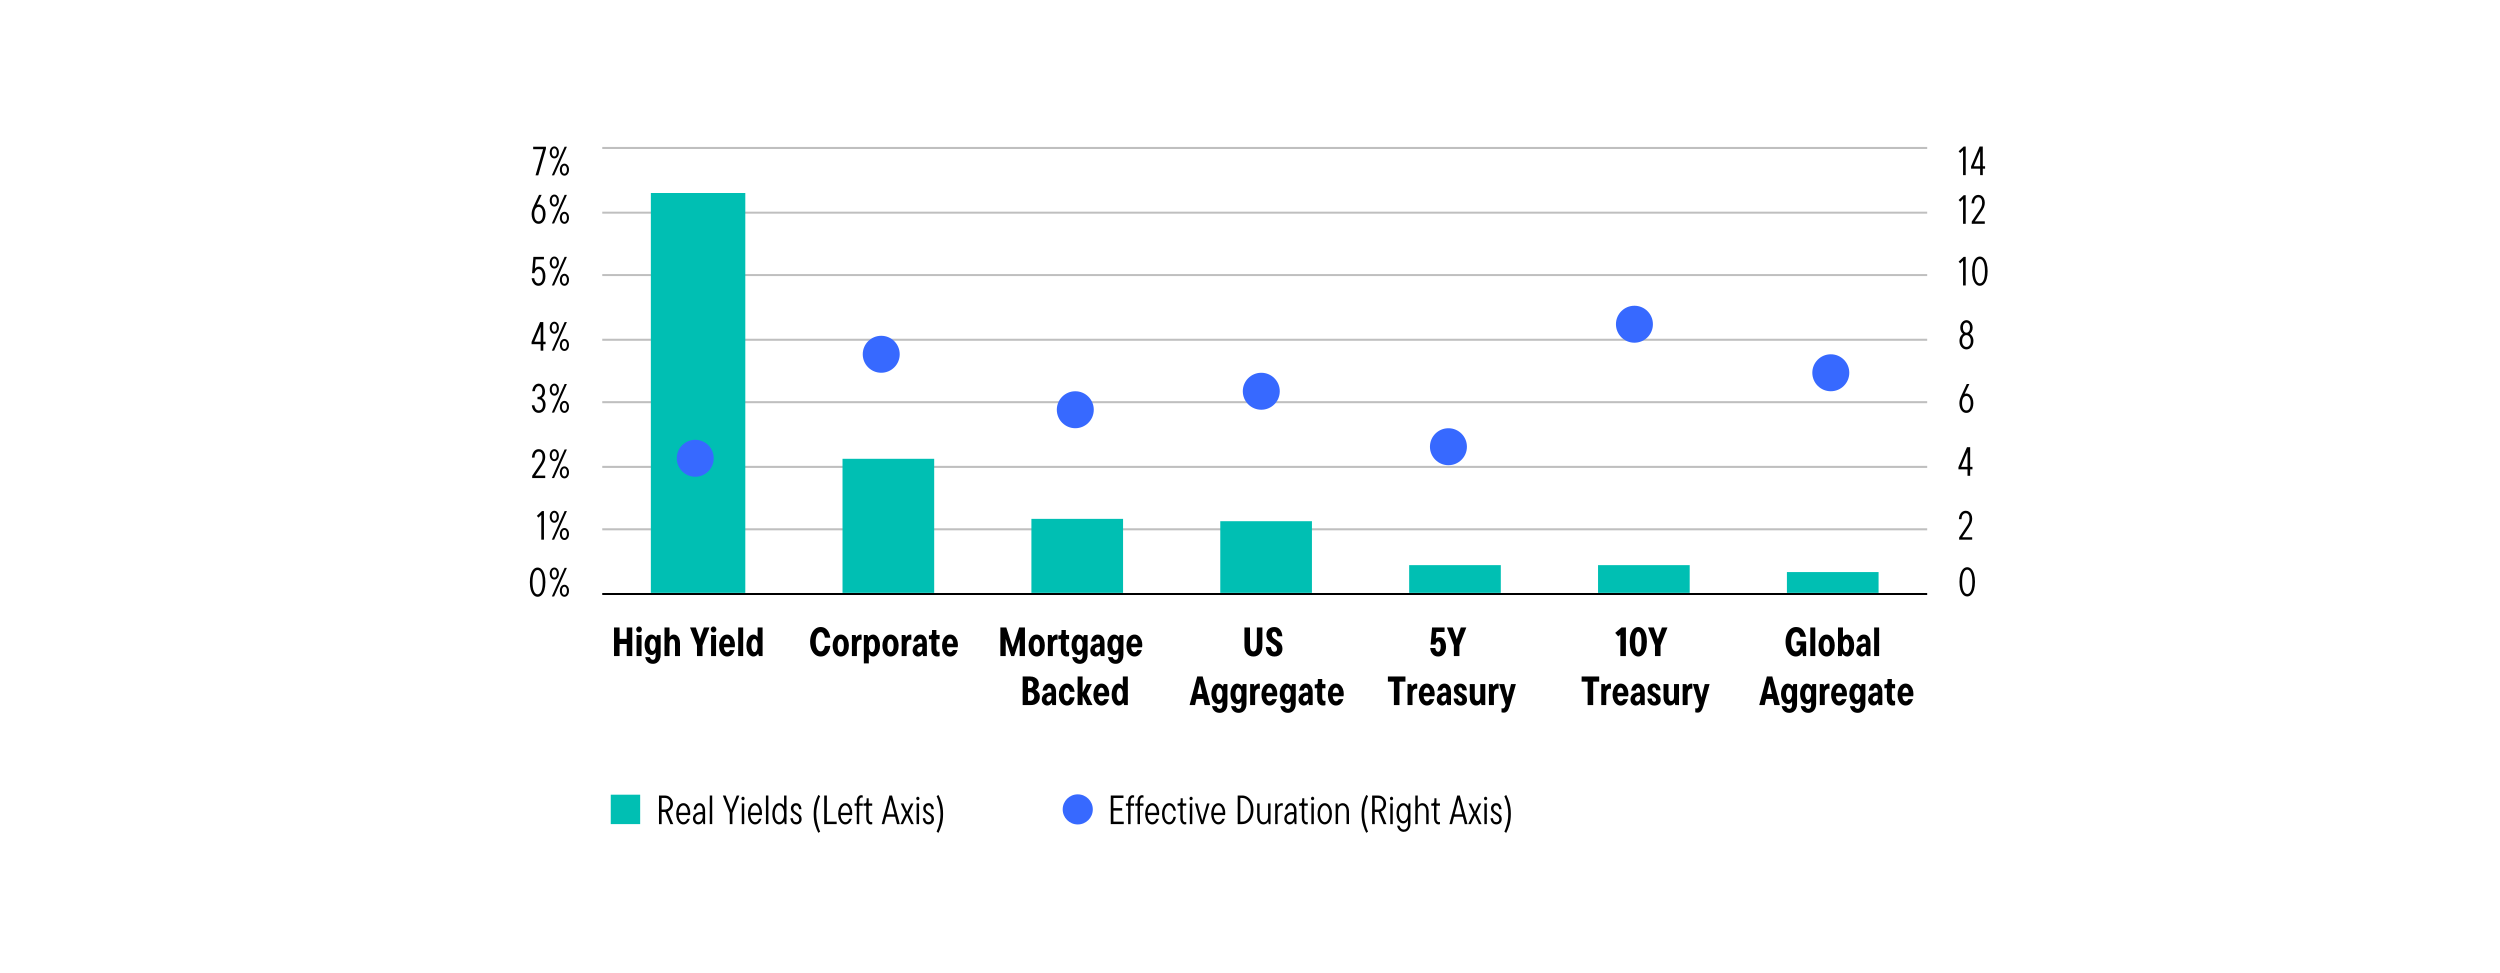 <?xml version="1.0" encoding="UTF-8"?><svg id="a" xmlns="http://www.w3.org/2000/svg" viewBox="0 0 612 238.296"><defs><style>.b{fill:#00bfb3;}.c{fill:#3769ff;}.d{stroke:#bfbfbf;}.d,.e{fill:none;stroke-linejoin:round;stroke-width:.5px;}.e{stroke:#000;}</style></defs><path class="d" d="M147.429,36.219H471.775m-324.346,15.841H471.775m-324.346,15.276H471.775m-324.346,15.841H471.775m-324.346,15.276H471.775m-324.346,15.841H471.775m-324.346,15.276H471.775"/><path class="b" d="M437.437,140.036h22.439v5.092h-22.439v-5.092Zm-46.238-1.697h22.439v6.789h-22.439v-6.789Zm-46.238,0h22.439v6.789h-22.439v-6.789Zm-46.238-10.749h22.439v17.539h-22.439v-17.539Zm-46.238-.566h22.439v18.104h-22.439v-18.104Zm-46.238-14.71h22.439v32.814h-22.439v-32.814Zm-46.918-65.063h23.119v97.877h-23.119V47.251Z"/><line class="e" x1="147.429" y1="145.411" x2="471.775" y2="145.411"/><g><circle class="c" cx="170.195" cy="112.187" r="4.526"/><circle class="c" cx="215.725" cy="86.727" r="4.526"/><circle class="c" cx="263.232" cy="100.305" r="4.526"/><circle class="c" cx="308.763" cy="95.779" r="4.526"/><circle class="c" cx="354.576" cy="109.358" r="4.526"/><circle class="c" cx="400.108" cy="79.372" r="4.526"/><circle class="c" cx="448.18" cy="91.253" r="4.526"/></g><path d="M480.577,145.573c-.287-.293-.509-.71-.665-1.25s-.235-1.17-.235-1.89,.079-1.35,.235-1.89,.378-.957,.665-1.25c.286-.293,.62-.44,1-.44s.713,.147,1,.44c.286,.293,.508,.71,.665,1.25,.156,.54,.235,1.17,.235,1.89s-.079,1.35-.235,1.89c-.157,.54-.379,.957-.665,1.25-.287,.293-.62,.44-1,.44s-.714-.146-1-.44Zm1.915-.95c.224-.526,.335-1.256,.335-2.19s-.111-1.663-.335-2.19-.528-.79-.915-.79-.691,.263-.915,.79-.335,1.257-.335,2.19,.111,1.664,.335,2.19c.224,.527,.528,.79,.915,.79s.691-.263,.915-.79Z"/><path d="M480.347,131.515h2.44v.6h-3.19v-.55l1.891-2.79c.24-.347,.408-.655,.505-.925s.145-.562,.145-.875c0-.42-.081-.748-.244-.985-.164-.236-.389-.355-.676-.355-.313,0-.562,.128-.745,.385-.183,.257-.284,.619-.305,1.085h-.63c.033-.633,.201-1.137,.505-1.51,.304-.373,.695-.56,1.175-.56,.307,0,.578,.082,.815,.245,.236,.164,.422,.392,.555,.685,.134,.293,.2,.63,.2,1.01,0,.354-.065,.697-.195,1.03s-.348,.727-.654,1.18l-1.591,2.33Z"/><path d="M482.297,114.297h.561v.6h-.561v1.58h-.649v-1.58h-2.221v-.55l2.091-4.87h.779v4.82Zm-.649,0v-3.65l-1.551,3.65h1.551Z"/><path d="M482.257,96.643c.261,.204,.462,.485,.605,.845,.144,.36,.215,.767,.215,1.22s-.071,.86-.215,1.22c-.144,.36-.344,.642-.601,.845-.256,.204-.555,.305-.895,.305s-.639-.102-.896-.305c-.256-.203-.456-.485-.6-.845-.144-.36-.215-.767-.215-1.22,0-.367,.05-.708,.149-1.025,.101-.316,.244-.671,.431-1.065l1.229-2.62h.641l-1.16,2.44c.133-.066,.273-.1,.42-.1,.333,0,.63,.102,.89,.305Zm-.109,3.355c.187-.32,.279-.75,.279-1.29s-.093-.97-.279-1.29c-.188-.32-.447-.48-.78-.48s-.594,.16-.78,.48c-.187,.32-.28,.75-.28,1.29s.094,.97,.28,1.29,.446,.48,.78,.48,.593-.16,.78-.48Z"/><path d="M482.822,82.371c.184,.307,.274,.677,.274,1.11,0,.367-.071,.707-.215,1.02-.144,.313-.345,.563-.604,.75-.26,.187-.557,.28-.891,.28s-.63-.093-.89-.28c-.26-.187-.462-.437-.604-.75-.144-.313-.216-.653-.216-1.02,0-.433,.092-.803,.275-1.11s.385-.526,.604-.66c-.187-.14-.348-.336-.484-.59s-.205-.557-.205-.91c0-.34,.068-.65,.205-.93,.137-.28,.321-.501,.555-.665,.233-.163,.486-.245,.76-.245s.527,.082,.761,.245c.233,.164,.418,.385,.555,.665,.137,.28,.205,.59,.205,.93,0,.354-.068,.657-.205,.91s-.299,.45-.485,.59c.221,.134,.422,.354,.605,.66Zm-.665,2.15c.193-.273,.29-.62,.29-1.04,0-.413-.097-.756-.29-1.03s-.45-.41-.771-.41-.576,.137-.77,.41-.29,.617-.29,1.03c0,.42,.097,.767,.29,1.04,.193,.273,.45,.41,.77,.41s.577-.137,.771-.41Zm-1.396-5.205c-.163,.23-.244,.525-.244,.885s.081,.657,.244,.89c.164,.233,.372,.35,.625,.35s.462-.117,.625-.35c.164-.233,.245-.53,.245-.89s-.081-.655-.245-.885c-.163-.23-.371-.345-.625-.345s-.461,.115-.625,.345Z"/><g><path d="M479.467,64.051l1.25-1.17h.49v7h-.65v-6.07l-.699,.67-.391-.43Z"/><path d="M483.667,69.522c-.287-.293-.509-.71-.665-1.25s-.235-1.17-.235-1.89,.079-1.35,.235-1.89,.378-.957,.665-1.25c.286-.293,.62-.44,1-.44s.713,.147,1,.44c.286,.293,.508,.71,.665,1.25,.156,.54,.235,1.17,.235,1.89s-.079,1.35-.235,1.89c-.157,.54-.379,.957-.665,1.25-.287,.293-.62,.44-1,.44s-.714-.146-1-.44Zm1.915-.95c.224-.526,.335-1.256,.335-2.19s-.111-1.663-.335-2.19-.528-.79-.915-.79-.691,.263-.915,.79-.335,1.257-.335,2.19,.111,1.664,.335,2.19c.224,.527,.528,.79,.915,.79s.691-.263,.915-.79Z"/></g><g><path d="M479.467,48.958l1.25-1.17h.49v7h-.65v-6.07l-.699,.67-.391-.43Z"/><path d="M483.437,54.188h2.44v.6h-3.19v-.55l1.891-2.79c.24-.347,.408-.655,.505-.925s.145-.562,.145-.875c0-.42-.081-.748-.244-.985-.164-.236-.389-.355-.676-.355-.313,0-.562,.128-.745,.385-.183,.257-.284,.619-.305,1.085h-.63c.033-.633,.201-1.137,.505-1.51,.304-.373,.695-.56,1.175-.56,.307,0,.578,.082,.815,.245,.236,.164,.422,.392,.555,.685,.134,.293,.2,.63,.2,1.01,0,.354-.065,.697-.195,1.03s-.348,.727-.654,1.18l-1.591,2.33Z"/></g><g><path d="M479.467,37.044l1.25-1.17h.49v7h-.65v-6.07l-.699,.67-.391-.43Z"/><path d="M485.387,40.694h.561v.6h-.561v1.58h-.649v-1.58h-2.221v-.55l2.091-4.87h.779v4.82Zm-.649,0v-3.65l-1.551,3.65h1.551Z"/></g><g><path d="M130.609,145.653c-.287-.293-.508-.71-.665-1.25s-.235-1.17-.235-1.89,.078-1.35,.235-1.89,.378-.957,.665-1.25c.287-.293,.62-.44,1-.44s.713,.147,1,.44c.287,.293,.508,.71,.665,1.25,.156,.54,.235,1.17,.235,1.89s-.079,1.35-.235,1.89c-.157,.54-.378,.957-.665,1.25s-.62,.44-1,.44-.713-.146-1-.44Zm1.915-.95c.223-.526,.335-1.256,.335-2.19s-.112-1.663-.335-2.19c-.224-.527-.528-.79-.915-.79s-.692,.263-.915,.79c-.224,.527-.335,1.257-.335,2.19s.111,1.664,.335,2.19c.223,.527,.528,.79,.915,.79s.691-.263,.915-.79Z"/><path d="M134.899,141.453c-.213-.28-.32-.63-.32-1.05s.106-.77,.32-1.05c.213-.28,.48-.42,.8-.42s.586,.14,.8,.42c.213,.28,.32,.63,.32,1.05s-.107,.77-.32,1.05c-.213,.28-.48,.42-.8,.42s-.587-.14-.8-.42Zm1.245-.325c.117-.184,.175-.425,.175-.725s-.059-.542-.175-.725c-.117-.183-.265-.275-.445-.275s-.329,.092-.445,.275c-.117,.184-.175,.425-.175,.725s.058,.542,.175,.725c.117,.183,.265,.275,.445,.275s.328-.092,.445-.275Zm-.495,4.885h-.56l3.13-7h.56l-3.13,7Zm1.72-.34c-.213-.28-.32-.63-.32-1.05s.106-.77,.32-1.05c.213-.28,.48-.42,.8-.42s.587,.14,.8,.42c.213,.28,.32,.63,.32,1.05s-.106,.77-.32,1.05c-.213,.28-.48,.42-.8,.42s-.586-.14-.8-.42Zm1.245-.325c.116-.183,.175-.425,.175-.725s-.059-.542-.175-.725c-.117-.183-.265-.275-.445-.275s-.328,.092-.445,.275c-.117,.184-.175,.425-.175,.725s.058,.542,.175,.725c.117,.184,.265,.275,.445,.275s.329-.091,.445-.275Z"/></g><g><path d="M131.419,126.285l1.25-1.17h.49v7h-.65v-6.07l-.7,.67-.39-.43Z"/><path d="M134.898,127.555c-.213-.28-.32-.63-.32-1.05s.106-.77,.32-1.05c.213-.28,.48-.42,.8-.42s.586,.14,.8,.42c.213,.28,.32,.63,.32,1.05s-.107,.77-.32,1.05c-.213,.28-.48,.42-.8,.42s-.587-.14-.8-.42Zm1.245-.325c.117-.184,.175-.425,.175-.725s-.059-.542-.175-.725c-.117-.183-.265-.275-.445-.275s-.329,.092-.445,.275c-.117,.184-.175,.425-.175,.725s.058,.542,.175,.725c.117,.183,.265,.275,.445,.275s.328-.092,.445-.275Zm-.495,4.885h-.56l3.13-7h.56l-3.13,7Zm1.72-.34c-.213-.28-.32-.63-.32-1.05s.106-.77,.32-1.05c.213-.28,.48-.42,.8-.42s.587,.14,.8,.42c.213,.28,.32,.63,.32,1.05s-.106,.77-.32,1.05c-.213,.28-.48,.42-.8,.42s-.586-.14-.8-.42Zm1.245-.325c.116-.183,.175-.425,.175-.725s-.059-.542-.175-.725c-.117-.183-.265-.275-.445-.275s-.328,.092-.445,.275c-.117,.184-.175,.425-.175,.725s.058,.542,.175,.725c.117,.184,.265,.275,.445,.275s.329-.091,.445-.275Z"/></g><g><path d="M131.029,116.43h2.44v.6h-3.19v-.55l1.89-2.79c.24-.347,.408-.655,.505-.925s.145-.562,.145-.875c0-.42-.082-.748-.245-.985-.164-.236-.388-.355-.675-.355-.313,0-.562,.128-.745,.385-.184,.257-.285,.619-.305,1.085h-.63c.033-.633,.202-1.137,.505-1.51,.303-.373,.695-.56,1.175-.56,.306,0,.578,.082,.815,.245,.236,.164,.421,.392,.555,.685s.2,.63,.2,1.01c0,.354-.065,.697-.195,1.03-.13,.333-.349,.727-.655,1.18l-1.59,2.33Z"/><path d="M134.898,112.47c-.213-.28-.32-.63-.32-1.05s.106-.77,.32-1.05c.213-.28,.48-.42,.8-.42s.586,.14,.8,.42c.213,.28,.32,.63,.32,1.05s-.107,.77-.32,1.05c-.213,.28-.48,.42-.8,.42s-.587-.14-.8-.42Zm1.245-.325c.117-.184,.175-.425,.175-.725s-.059-.542-.175-.725c-.117-.183-.265-.275-.445-.275s-.329,.092-.445,.275c-.117,.184-.175,.425-.175,.725s.058,.542,.175,.725c.117,.183,.265,.275,.445,.275s.328-.092,.445-.275Zm-.495,4.885h-.56l3.13-7h.56l-3.13,7Zm1.72-.34c-.213-.28-.32-.63-.32-1.05s.106-.77,.32-1.05c.213-.28,.48-.42,.8-.42s.587,.14,.8,.42c.213,.28,.32,.63,.32,1.05s-.106,.77-.32,1.05c-.213,.28-.48,.42-.8,.42s-.586-.14-.8-.42Zm1.245-.325c.116-.183,.175-.425,.175-.725s-.059-.542-.175-.725c-.117-.183-.265-.275-.445-.275s-.328,.092-.445,.275c-.117,.184-.175,.425-.175,.725s.058,.542,.175,.725c.117,.184,.265,.275,.445,.275s.329-.091,.445-.275Z"/></g><g><path d="M133.274,98.027c.19,.287,.285,.657,.285,1.11,0,.354-.068,.677-.205,.97-.137,.293-.33,.529-.58,.705-.25,.177-.539,.265-.865,.265-.5,0-.898-.178-1.195-.535-.297-.356-.472-.798-.525-1.325h.63c.04,.347,.15,.643,.33,.89,.18,.247,.433,.37,.76,.37,.307,0,.55-.126,.73-.38,.18-.253,.27-.573,.27-.96,0-.434-.092-.777-.275-1.03-.184-.253-.458-.38-.825-.38h-.23v-.58h.2c.32,0,.565-.118,.735-.355,.17-.236,.255-.551,.255-.945,0-.387-.08-.705-.24-.955s-.38-.375-.66-.375c-.267,0-.483,.124-.65,.37s-.263,.54-.29,.88h-.63c.026-.333,.106-.64,.24-.92,.133-.28,.315-.505,.545-.675,.23-.17,.491-.255,.785-.255,.307,0,.579,.087,.815,.26,.237,.173,.418,.407,.545,.7,.126,.293,.19,.617,.19,.97,0,.4-.079,.727-.235,.98s-.345,.443-.565,.57c.247,.133,.465,.344,.655,.63Z"/><path d="M134.899,96.438c-.213-.28-.32-.63-.32-1.05s.106-.77,.32-1.05c.213-.28,.48-.42,.8-.42s.586,.14,.8,.42c.213,.28,.32,.63,.32,1.05s-.107,.77-.32,1.05c-.213,.28-.48,.42-.8,.42s-.587-.14-.8-.42Zm1.245-.325c.117-.184,.175-.425,.175-.725s-.059-.542-.175-.725c-.117-.183-.265-.275-.445-.275s-.329,.092-.445,.275c-.117,.184-.175,.425-.175,.725s.058,.542,.175,.725c.117,.183,.265,.275,.445,.275s.328-.092,.445-.275Zm-.495,4.885h-.56l3.13-7h.56l-3.13,7Zm1.72-.34c-.213-.28-.32-.63-.32-1.05s.106-.77,.32-1.05c.213-.28,.48-.42,.8-.42s.587,.14,.8,.42c.213,.28,.32,.63,.32,1.05s-.106,.77-.32,1.05c-.213,.28-.48,.42-.8,.42s-.586-.14-.8-.42Zm1.245-.325c.116-.183,.175-.425,.175-.725s-.059-.542-.175-.725c-.117-.183-.265-.275-.445-.275s-.328,.092-.445,.275c-.117,.184-.175,.425-.175,.725s.058,.542,.175,.725c.117,.184,.265,.275,.445,.275s.329-.091,.445-.275Z"/></g><g><path d="M132.999,83.657h.56v.6h-.56v1.58h-.65v-1.58h-2.22v-.55l2.09-4.87h.78v4.82Zm-.65,0v-3.65l-1.55,3.65h1.55Z"/><path d="M134.898,81.277c-.213-.28-.32-.63-.32-1.05s.106-.77,.32-1.05c.213-.28,.48-.42,.8-.42s.586,.14,.8,.42c.213,.28,.32,.63,.32,1.05s-.107,.77-.32,1.05c-.213,.28-.48,.42-.8,.42s-.587-.14-.8-.42Zm1.245-.325c.117-.184,.175-.425,.175-.725s-.059-.542-.175-.725c-.117-.183-.265-.275-.445-.275s-.329,.092-.445,.275c-.117,.184-.175,.425-.175,.725s.058,.542,.175,.725c.117,.183,.265,.275,.445,.275s.328-.092,.445-.275Zm-.495,4.885h-.56l3.13-7h.56l-3.13,7Zm1.72-.34c-.213-.28-.32-.63-.32-1.05s.106-.77,.32-1.05c.213-.28,.48-.42,.8-.42s.587,.14,.8,.42c.213,.28,.32,.63,.32,1.05s-.106,.77-.32,1.05c-.213,.28-.48,.42-.8,.42s-.586-.14-.8-.42Zm1.245-.325c.116-.183,.175-.425,.175-.725s-.059-.542-.175-.725c-.117-.183-.265-.275-.445-.275s-.328,.092-.445,.275c-.117,.184-.175,.425-.175,.725s.058,.542,.175,.725c.117,.184,.265,.275,.445,.275s.329-.091,.445-.275Z"/></g><g><path d="M132.734,65.567c.243,.197,.435,.472,.575,.825,.14,.354,.21,.76,.21,1.22,0,.474-.07,.887-.21,1.24-.14,.353-.34,.626-.6,.82-.26,.193-.56,.29-.9,.29-.467,0-.847-.18-1.14-.54-.293-.36-.467-.8-.52-1.32h.63c.033,.333,.142,.626,.325,.88,.184,.253,.418,.38,.705,.38,.34,0,.602-.153,.785-.46,.183-.307,.275-.737,.275-1.29s-.092-.981-.275-1.285c-.184-.303-.442-.455-.775-.455-.253,0-.463,.106-.63,.32-.167,.213-.287,.44-.36,.68h-.58l.32-3.99h2.59v.6h-2.03l-.19,2.28c.106-.14,.245-.256,.415-.35,.17-.093,.358-.14,.565-.14,.3,0,.571,.098,.815,.295Z"/><path d="M134.899,65.321c-.213-.28-.32-.63-.32-1.05s.106-.77,.32-1.05c.213-.28,.48-.42,.8-.42s.586,.14,.8,.42c.213,.28,.32,.63,.32,1.05s-.107,.77-.32,1.05c-.213,.28-.48,.42-.8,.42s-.587-.14-.8-.42Zm1.245-.325c.117-.184,.175-.425,.175-.725s-.059-.542-.175-.725c-.117-.183-.265-.275-.445-.275s-.329,.092-.445,.275c-.117,.184-.175,.425-.175,.725s.058,.542,.175,.725c.117,.183,.265,.275,.445,.275s.328-.092,.445-.275Zm-.495,4.885h-.56l3.13-7h.56l-3.13,7Zm1.72-.34c-.213-.28-.32-.63-.32-1.05s.106-.77,.32-1.05c.213-.28,.48-.42,.8-.42s.587,.14,.8,.42c.213,.28,.32,.63,.32,1.05s-.106,.77-.32,1.05c-.213,.28-.48,.42-.8,.42s-.586-.14-.8-.42Zm1.245-.325c.116-.183,.175-.425,.175-.725s-.059-.542-.175-.725c-.117-.183-.265-.275-.445-.275s-.328,.092-.445,.275c-.117,.184-.175,.425-.175,.725s.058,.542,.175,.725c.117,.184,.265,.275,.445,.275s.329-.091,.445-.275Z"/></g><g><path d="M132.739,50.356c.26,.204,.461,.485,.605,.845,.143,.36,.215,.767,.215,1.22s-.072,.86-.215,1.22c-.144,.36-.344,.642-.6,.845-.257,.204-.555,.305-.895,.305s-.639-.102-.895-.305c-.257-.203-.457-.485-.6-.845-.144-.36-.215-.767-.215-1.22,0-.367,.05-.708,.15-1.025,.1-.316,.243-.671,.43-1.065l1.23-2.62h.64l-1.16,2.44c.133-.066,.273-.1,.42-.1,.333,0,.63,.102,.89,.305Zm-.11,3.355c.187-.32,.28-.75,.28-1.29s-.094-.97-.28-1.29c-.187-.32-.447-.48-.78-.48s-.594,.16-.78,.48c-.187,.32-.28,.75-.28,1.29s.093,.97,.28,1.29,.447,.48,.78,.48,.593-.16,.78-.48Z"/><path d="M134.898,50.151c-.213-.28-.32-.63-.32-1.05s.106-.77,.32-1.05c.213-.28,.48-.42,.8-.42s.586,.14,.8,.42c.213,.28,.32,.63,.32,1.05s-.107,.77-.32,1.05c-.213,.28-.48,.42-.8,.42s-.587-.14-.8-.42Zm1.245-.325c.117-.184,.175-.425,.175-.725s-.059-.542-.175-.725c-.117-.183-.265-.275-.445-.275s-.329,.092-.445,.275c-.117,.184-.175,.425-.175,.725s.058,.542,.175,.725c.117,.183,.265,.275,.445,.275s.328-.092,.445-.275Zm-.495,4.885h-.56l3.13-7h.56l-3.13,7Zm1.72-.34c-.213-.28-.32-.63-.32-1.05s.106-.77,.32-1.05c.213-.28,.48-.42,.8-.42s.587,.14,.8,.42c.213,.28,.32,.63,.32,1.05s-.106,.77-.32,1.05c-.213,.28-.48,.42-.8,.42s-.586-.14-.8-.42Zm1.245-.325c.116-.183,.175-.425,.175-.725s-.059-.542-.175-.725c-.117-.183-.265-.275-.445-.275s-.328,.092-.445,.275c-.117,.184-.175,.425-.175,.725s.058,.542,.175,.725c.117,.184,.265,.275,.445,.275s.329-.091,.445-.275Z"/></g><g><path d="M130.519,36.524v-.6h3.13v.46l-1.88,6.54h-.67l1.85-6.4h-2.43Z"/><path d="M134.898,38.364c-.213-.28-.32-.63-.32-1.05s.106-.77,.32-1.05c.213-.28,.48-.42,.8-.42s.586,.14,.8,.42c.213,.28,.32,.63,.32,1.05s-.107,.77-.32,1.05c-.213,.28-.48,.42-.8,.42s-.587-.14-.8-.42Zm1.245-.325c.117-.184,.175-.425,.175-.725s-.059-.542-.175-.725c-.117-.183-.265-.275-.445-.275s-.329,.092-.445,.275c-.117,.184-.175,.425-.175,.725s.058,.542,.175,.725c.117,.183,.265,.275,.445,.275s.328-.092,.445-.275Zm-.495,4.885h-.56l3.13-7h.56l-3.13,7Zm1.72-.34c-.213-.28-.32-.63-.32-1.05s.106-.77,.32-1.05c.213-.28,.48-.42,.8-.42s.587,.14,.8,.42c.213,.28,.32,.63,.32,1.05s-.106,.77-.32,1.05c-.213,.28-.48,.42-.8,.42s-.586-.14-.8-.42Zm1.245-.325c.116-.183,.175-.425,.175-.725s-.059-.542-.175-.725c-.117-.183-.265-.275-.445-.275s-.328,.092-.445,.275c-.117,.184-.175,.425-.175,.725s.058,.542,.175,.725c.117,.184,.265,.275,.445,.275s.329-.091,.445-.275Z"/></g><g><path d="M153.421,156.394v-2.79h1.36v7h-1.36v-2.95h-1.75v2.95h-1.36v-7h1.36v2.79h1.75Z"/><path d="M155.951,154.613c-.133-.14-.2-.319-.2-.539,0-.2,.068-.369,.205-.506,.136-.136,.298-.205,.485-.205s.348,.069,.485,.205c.137,.137,.205,.306,.205,.506,0,.22-.067,.399-.2,.539-.133,.141-.296,.211-.49,.211s-.357-.07-.49-.211Zm1.1,5.99h-1.22v-5.149h1.22v5.149Z"/><path d="M158.521,162.019c-.32-.323-.507-.708-.56-1.155h1.15c.027,.167,.105,.318,.235,.455,.13,.137,.292,.205,.485,.205,.22,0,.387-.093,.5-.279,.113-.188,.17-.438,.17-.75v-.71h-.05c-.087,.146-.214,.276-.38,.39s-.363,.17-.59,.17c-.313,0-.599-.106-.855-.32-.257-.213-.46-.51-.61-.89s-.225-.813-.225-1.3c0-.48,.075-.91,.225-1.29s.353-.675,.61-.885c.256-.21,.542-.315,.855-.315,.26,0,.483,.066,.67,.2,.187,.133,.336,.29,.45,.47h.05l.17-.56h.9v4.87c0,.413-.075,.784-.225,1.114s-.369,.59-.655,.78-.623,.285-1.01,.285c-.554,0-.99-.162-1.31-.485Zm1.765-3.09c.143-.276,.215-.635,.215-1.075s-.072-.798-.215-1.075c-.144-.276-.318-.415-.525-.415-.213,0-.392,.137-.535,.41-.144,.273-.215,.634-.215,1.08s.072,.807,.215,1.08c.143,.273,.321,.41,.535,.41,.207,0,.382-.139,.525-.415Z"/><path d="M162.671,160.604v-7h1.22v2.36h.05c.08-.167,.208-.312,.385-.436,.177-.123,.389-.185,.635-.185,.293,0,.553,.087,.78,.26,.227,.174,.403,.415,.53,.726,.126,.31,.19,.665,.19,1.064v3.21h-1.22v-3.1c0-.333-.06-.594-.18-.78-.12-.187-.284-.28-.49-.28-.213,0-.38,.094-.5,.28s-.18,.447-.18,.78v3.1h-1.22Z"/><path d="M171.331,156.444l.99-2.84h1.36l-1.7,4.34v2.66h-1.36v-2.66l-1.7-4.34h1.42l.99,2.84Z"/><path d="M174.19,154.613c-.133-.14-.2-.319-.2-.539,0-.2,.068-.369,.205-.506,.136-.136,.298-.205,.485-.205s.348,.069,.485,.205c.137,.137,.205,.306,.205,.506,0,.22-.067,.399-.2,.539-.133,.141-.296,.211-.49,.211s-.357-.07-.49-.211Zm1.1,5.99h-1.22v-5.149h1.22v5.149Z"/><path d="M179.861,158.444h-2.66c.04,.387,.132,.688,.275,.9,.144,.214,.322,.32,.535,.32,.313,0,.54-.174,.68-.521h1.1c-.113,.454-.321,.829-.625,1.125-.303,.297-.691,.445-1.165,.445-.373,0-.71-.115-1.01-.345-.3-.23-.535-.549-.705-.955-.17-.407-.255-.86-.255-1.36,0-.52,.083-.986,.25-1.4,.167-.413,.4-.734,.7-.965,.3-.229,.64-.345,1.02-.345,.387,0,.725,.113,1.015,.34s.513,.537,.67,.93c.157,.394,.235,.841,.235,1.341,0,.113-.02,.276-.06,.489Zm-2.385-1.77c-.143,.22-.235,.526-.275,.92h1.56c-.02-.373-.097-.675-.23-.905-.133-.229-.313-.345-.54-.345-.2,0-.372,.11-.515,.33Z"/><path d="M181.931,160.604h-1.22v-7h1.22v7Z"/><path d="M183.57,160.374c-.26-.227-.467-.544-.62-.95s-.23-.873-.23-1.4c0-.52,.077-.984,.23-1.395s.36-.727,.62-.95c.26-.224,.543-.335,.85-.335,.233,0,.435,.06,.605,.18,.17,.12,.298,.257,.385,.41h.05v-2.33h1.22v7h-.9l-.17-.56h-.05c-.106,.18-.257,.337-.45,.47-.194,.134-.424,.2-.69,.2-.307,0-.59-.113-.85-.34Zm1.67-1.175c.146-.29,.22-.682,.22-1.176,0-.486-.073-.875-.22-1.165-.147-.29-.327-.435-.54-.435s-.394,.145-.54,.435-.22,.679-.22,1.165c0,.494,.074,.886,.22,1.176,.146,.289,.327,.435,.54,.435s.393-.146,.54-.435Z"/></g><g><path d="M199.553,160.244c-.39-.313-.694-.745-.91-1.295-.217-.551-.325-1.165-.325-1.846s.108-1.295,.325-1.845c.216-.55,.52-.981,.91-1.295,.39-.313,.838-.47,1.345-.47,.48,0,.887,.125,1.22,.375,.333,.25,.591,.571,.775,.965,.183,.394,.305,.813,.365,1.26h-1.32c-.167-.894-.513-1.34-1.04-1.34-.367,0-.662,.21-.885,.63-.224,.42-.335,.993-.335,1.72s.111,1.3,.335,1.721c.223,.42,.518,.63,.885,.63,.52,0,.87-.443,1.05-1.33h1.32c-.054,.439-.173,.856-.36,1.25-.187,.394-.449,.715-.785,.965-.337,.25-.745,.375-1.225,.375-.507,0-.955-.156-1.345-.47Z"/><path d="M204.792,160.369c-.303-.23-.54-.551-.71-.96-.17-.41-.255-.872-.255-1.386s.085-.973,.255-1.38c.17-.406,.407-.725,.71-.955,.303-.229,.645-.345,1.025-.345s.722,.115,1.025,.345c.303,.23,.54,.549,.71,.955,.17,.407,.255,.867,.255,1.38s-.085,.976-.255,1.386c-.17,.409-.407,.729-.71,.96-.304,.229-.645,.345-1.025,.345s-.722-.115-1.025-.345Zm1.58-1.165c.144-.287,.215-.681,.215-1.181,0-.493-.071-.883-.215-1.17-.144-.286-.329-.43-.555-.43s-.412,.144-.555,.43-.215,.677-.215,1.17c0,.5,.072,.894,.215,1.181s.328,.43,.555,.43,.412-.144,.555-.43Z"/><path d="M208.548,160.604v-5.149h.9l.17,.56h.05c.073-.18,.2-.337,.38-.47,.18-.134,.376-.2,.59-.2,.106,0,.2,.014,.28,.04v1.25c-.053-.026-.143-.04-.27-.04-.267,0-.48,.11-.64,.33-.16,.22-.24,.526-.24,.92v2.76h-1.22Z"/><path d="M211.468,162.403v-6.949h.9l.17,.56h.05c.107-.18,.257-.337,.45-.47,.193-.134,.423-.2,.69-.2,.307,0,.59,.111,.85,.335,.26,.224,.466,.54,.62,.95,.153,.41,.23,.875,.23,1.395,0,.527-.077,.994-.23,1.4-.154,.406-.36,.724-.62,.95-.26,.227-.543,.34-.85,.34-.233,0-.435-.061-.605-.18-.17-.12-.298-.257-.385-.41h-.05v2.279h-1.22Zm2.52-3.204c.146-.29,.22-.682,.22-1.176,0-.486-.073-.875-.22-1.165-.147-.29-.327-.435-.54-.435s-.394,.145-.54,.435c-.147,.29-.22,.679-.22,1.165,0,.494,.073,.886,.22,1.176,.146,.289,.327,.435,.54,.435s.393-.146,.54-.435Z"/><path d="M216.972,160.369c-.303-.23-.54-.551-.71-.96-.17-.41-.255-.872-.255-1.386s.085-.973,.255-1.38c.17-.406,.407-.725,.71-.955,.303-.229,.645-.345,1.025-.345s.722,.115,1.025,.345c.303,.23,.54,.549,.71,.955,.17,.407,.255,.867,.255,1.38s-.085,.976-.255,1.386c-.17,.409-.407,.729-.71,.96-.304,.229-.645,.345-1.025,.345s-.722-.115-1.025-.345Zm1.58-1.165c.144-.287,.215-.681,.215-1.181,0-.493-.071-.883-.215-1.17-.144-.286-.329-.43-.555-.43s-.412,.144-.555,.43-.215,.677-.215,1.17c0,.5,.072,.894,.215,1.181s.328,.43,.555,.43,.412-.144,.555-.43Z"/><path d="M220.728,160.604v-5.149h.9l.17,.56h.05c.073-.18,.2-.337,.38-.47,.18-.134,.376-.2,.59-.2,.106,0,.2,.014,.28,.04v1.25c-.053-.026-.143-.04-.27-.04-.267,0-.48,.11-.64,.33-.16,.22-.24,.526-.24,.92v2.76h-1.22Z"/><path d="M226.457,155.894c.293,.367,.44,.851,.44,1.45v3.26h-.9l-.17-.56h-.05c-.213,.446-.57,.67-1.07,.67-.227,0-.44-.063-.64-.19-.2-.126-.36-.301-.48-.524-.12-.224-.18-.472-.18-.745,0-.521,.183-.937,.55-1.25s.85-.47,1.45-.47h.37v-.23c0-.3-.045-.53-.135-.69-.09-.159-.218-.239-.385-.239-.147,0-.269,.066-.365,.2-.097,.133-.162,.293-.195,.479h-1.1c.06-.479,.233-.885,.52-1.215s.667-.495,1.14-.495c.506,0,.907,.184,1.2,.55Zm-.88,3.57c.133-.18,.2-.406,.2-.68v-.45h-.31c-.273,0-.499,.073-.675,.22-.177,.146-.265,.333-.265,.56,0,.174,.053,.32,.16,.44,.106,.12,.24,.18,.4,.18,.193,0,.356-.09,.49-.27Z"/><path d="M228.402,160.234c-.263-.319-.395-.756-.395-1.31v-2.44h-.61v-.93h.31c.3,0,.45-.19,.45-.57v-.76h1.07v1.23h.79v1.029h-.79v2.23c0,.58,.18,.87,.54,.87,.093,0,.176-.014,.25-.04v1.069c-.147,.067-.34,.101-.58,.101-.427,0-.772-.16-1.035-.48Z"/><path d="M234.447,158.444h-2.66c.04,.387,.132,.688,.275,.9,.144,.214,.322,.32,.535,.32,.313,0,.54-.174,.68-.521h1.1c-.113,.454-.321,.829-.625,1.125-.303,.297-.691,.445-1.165,.445-.373,0-.71-.115-1.01-.345-.3-.23-.535-.549-.705-.955-.17-.407-.255-.86-.255-1.36,0-.52,.083-.986,.25-1.4,.167-.413,.4-.734,.7-.965,.3-.229,.64-.345,1.02-.345,.387,0,.725,.113,1.015,.34s.513,.537,.67,.93c.157,.394,.235,.841,.235,1.341,0,.113-.02,.276-.06,.489Zm-2.385-1.77c-.143,.22-.235,.526-.275,.92h1.56c-.02-.373-.097-.675-.23-.905-.133-.229-.313-.345-.54-.345-.2,0-.372,.11-.515,.33Z"/></g><g><path d="M247.919,158.534l1.57-4.931h1.42v7h-1.31v-4.17l-1.34,4.17h-.72l-1.34-4.189v4.189h-1.31v-7h1.45l1.58,4.931Z"/><path d="M252.764,160.369c-.303-.23-.54-.551-.71-.96-.17-.41-.255-.872-.255-1.386s.085-.973,.255-1.38c.17-.406,.407-.725,.71-.955,.303-.229,.645-.345,1.025-.345s.722,.115,1.025,.345c.303,.23,.54,.549,.71,.955,.17,.407,.255,.867,.255,1.38s-.085,.976-.255,1.386c-.17,.409-.407,.729-.71,.96-.304,.229-.645,.345-1.025,.345s-.722-.115-1.025-.345Zm1.58-1.165c.144-.287,.215-.681,.215-1.181,0-.493-.071-.883-.215-1.17-.144-.286-.329-.43-.555-.43s-.412,.144-.555,.43-.215,.677-.215,1.17c0,.5,.072,.894,.215,1.181s.328,.43,.555,.43,.412-.144,.555-.43Z"/><path d="M256.52,160.604v-5.149h.9l.17,.56h.05c.073-.18,.2-.337,.38-.47,.18-.134,.376-.2,.59-.2,.106,0,.2,.014,.28,.04v1.25c-.053-.026-.143-.04-.27-.04-.267,0-.48,.11-.64,.33-.16,.22-.24,.526-.24,.92v2.76h-1.22Z"/><path d="M260.094,160.234c-.263-.319-.395-.756-.395-1.31v-2.44h-.61v-.93h.31c.3,0,.45-.19,.45-.57v-.76h1.07v1.23h.79v1.029h-.79v2.23c0,.58,.18,.87,.54,.87,.093,0,.176-.014,.25-.04v1.069c-.147,.067-.34,.101-.58,.101-.427,0-.772-.16-1.035-.48Z"/><path d="M263.039,162.019c-.32-.323-.507-.708-.56-1.155h1.15c.027,.167,.105,.318,.235,.455,.13,.137,.292,.205,.485,.205,.22,0,.387-.093,.5-.279,.113-.188,.17-.438,.17-.75v-.71h-.05c-.087,.146-.214,.276-.38,.39s-.363,.17-.59,.17c-.313,0-.599-.106-.855-.32-.257-.213-.46-.51-.61-.89s-.225-.813-.225-1.3c0-.48,.075-.91,.225-1.29s.353-.675,.61-.885c.256-.21,.542-.315,.855-.315,.26,0,.483,.066,.67,.2,.187,.133,.336,.29,.45,.47h.05l.17-.56h.9v4.87c0,.413-.075,.784-.225,1.114s-.369,.59-.655,.78-.623,.285-1.01,.285c-.554,0-.99-.162-1.31-.485Zm1.765-3.09c.143-.276,.215-.635,.215-1.075s-.072-.798-.215-1.075c-.144-.276-.318-.415-.525-.415-.213,0-.392,.137-.535,.41-.144,.273-.215,.634-.215,1.08s.072,.807,.215,1.08c.143,.273,.321,.41,.535,.41,.207,0,.382-.139,.525-.415Z"/><path d="M269.949,155.894c.293,.367,.44,.851,.44,1.45v3.26h-.9l-.17-.56h-.05c-.213,.446-.57,.67-1.07,.67-.227,0-.44-.063-.64-.19-.2-.126-.36-.301-.48-.524-.12-.224-.18-.472-.18-.745,0-.521,.183-.937,.55-1.25s.85-.47,1.45-.47h.37v-.23c0-.3-.045-.53-.135-.69-.09-.159-.218-.239-.385-.239-.147,0-.269,.066-.365,.2-.097,.133-.162,.293-.195,.479h-1.1c.06-.479,.233-.885,.52-1.215s.667-.495,1.14-.495c.506,0,.907,.184,1.2,.55Zm-.88,3.57c.133-.18,.2-.406,.2-.68v-.45h-.31c-.273,0-.499,.073-.675,.22-.177,.146-.265,.333-.265,.56,0,.174,.053,.32,.16,.44,.106,.12,.24,.18,.4,.18,.193,0,.356-.09,.49-.27Z"/><path d="M271.809,162.019c-.32-.323-.507-.708-.56-1.155h1.15c.027,.167,.105,.318,.235,.455,.13,.137,.292,.205,.485,.205,.22,0,.387-.093,.5-.279,.113-.188,.17-.438,.17-.75v-.71h-.05c-.087,.146-.214,.276-.38,.39s-.363,.17-.59,.17c-.313,0-.599-.106-.855-.32-.257-.213-.46-.51-.61-.89s-.225-.813-.225-1.3c0-.48,.075-.91,.225-1.29s.353-.675,.61-.885c.256-.21,.542-.315,.855-.315,.26,0,.483,.066,.67,.2,.187,.133,.336,.29,.45,.47h.05l.17-.56h.9v4.87c0,.413-.075,.784-.225,1.114s-.369,.59-.655,.78-.623,.285-1.01,.285c-.554,0-.99-.162-1.31-.485Zm1.765-3.09c.143-.276,.215-.635,.215-1.075s-.072-.798-.215-1.075c-.144-.276-.318-.415-.525-.415-.213,0-.392,.137-.535,.41-.144,.273-.215,.634-.215,1.08s.072,.807,.215,1.08c.143,.273,.321,.41,.535,.41,.207,0,.382-.139,.525-.415Z"/><path d="M279.579,158.444h-2.66c.04,.387,.132,.688,.275,.9,.144,.214,.322,.32,.535,.32,.313,0,.54-.174,.68-.521h1.1c-.113,.454-.321,.829-.625,1.125-.303,.297-.691,.445-1.165,.445-.373,0-.71-.115-1.01-.345-.3-.23-.535-.549-.705-.955-.17-.407-.255-.86-.255-1.36,0-.52,.083-.986,.25-1.4,.167-.413,.4-.734,.7-.965,.3-.229,.64-.345,1.02-.345,.387,0,.725,.113,1.015,.34s.513,.537,.67,.93c.157,.394,.235,.841,.235,1.341,0,.113-.02,.276-.06,.489Zm-2.385-1.77c-.143,.22-.235,.526-.275,.92h1.56c-.02-.373-.097-.675-.23-.905-.133-.229-.313-.345-.54-.345-.2,0-.372,.11-.515,.33Z"/><path d="M254.209,169.484c.227,.301,.34,.65,.34,1.051,0,.619-.196,1.119-.59,1.5-.394,.38-.937,.569-1.63,.569h-1.98v-7h1.86c.433,0,.81,.082,1.13,.245,.32,.163,.562,.385,.725,.665s.245,.594,.245,.94c0,.319-.083,.608-.25,.864-.167,.257-.37,.445-.61,.565,.28,.1,.533,.3,.76,.6Zm-2.55-2.84v1.811h.43c.253,0,.46-.087,.62-.261,.16-.173,.24-.386,.24-.64,0-.26-.08-.477-.24-.65-.16-.173-.37-.26-.63-.26h-.42Zm.49,4.92c.313,0,.565-.1,.755-.3,.19-.2,.285-.45,.285-.75s-.097-.552-.29-.755-.443-.305-.75-.305h-.49v2.109h.49Z"/><path d="M258.079,167.894c.293,.367,.44,.851,.44,1.45v3.26h-.9l-.17-.56h-.05c-.213,.446-.57,.67-1.07,.67-.227,0-.44-.063-.64-.19-.2-.126-.36-.301-.48-.524-.12-.224-.18-.472-.18-.745,0-.521,.183-.937,.55-1.25s.85-.47,1.45-.47h.37v-.23c0-.3-.045-.53-.135-.69-.09-.159-.218-.239-.385-.239-.147,0-.269,.066-.365,.2-.097,.133-.162,.293-.195,.479h-1.1c.06-.479,.233-.885,.52-1.215s.667-.495,1.14-.495c.506,0,.907,.184,1.2,.55Zm-.88,3.57c.133-.18,.2-.406,.2-.68v-.45h-.31c-.273,0-.499,.073-.675,.22-.177,.146-.265,.333-.265,.56,0,.174,.053,.32,.16,.44,.106,.12,.24,.18,.4,.18,.193,0,.356-.09,.49-.27Z"/><path d="M260.174,172.369c-.303-.23-.54-.551-.71-.96-.17-.41-.255-.872-.255-1.386s.085-.973,.255-1.38c.17-.406,.407-.725,.71-.955,.303-.229,.645-.345,1.025-.345,.547,0,.979,.2,1.295,.6,.316,.4,.508,.877,.575,1.431h-1.15c-.06-.273-.148-.504-.265-.69s-.268-.28-.455-.28c-.227,0-.412,.146-.555,.436-.144,.29-.215,.685-.215,1.185,0,.507,.072,.905,.215,1.195,.143,.29,.328,.435,.555,.435,.187,0,.338-.091,.455-.274s.205-.415,.265-.695h1.15c-.066,.554-.258,1.03-.575,1.43-.317,.4-.749,.601-1.295,.601-.38,0-.722-.115-1.025-.345Z"/><path d="M266.039,169.874l1.42,2.729h-1.32l-1.12-2.229v2.229h-1.22v-7h1.22v3.96l1.03-2.109h1.24l-1.25,2.42Z"/><path d="M271.489,170.444h-2.66c.04,.387,.132,.688,.275,.9,.144,.214,.322,.32,.535,.32,.313,0,.54-.174,.68-.521h1.1c-.113,.454-.321,.829-.625,1.125-.303,.297-.691,.445-1.165,.445-.373,0-.71-.115-1.01-.345-.3-.23-.535-.549-.705-.955-.17-.407-.255-.86-.255-1.36,0-.52,.083-.986,.25-1.4,.167-.413,.4-.734,.7-.965,.3-.229,.64-.345,1.02-.345,.387,0,.725,.113,1.015,.34s.513,.537,.67,.93c.157,.394,.235,.841,.235,1.341,0,.113-.02,.276-.06,.489Zm-2.385-1.77c-.143,.22-.235,.526-.275,.92h1.56c-.02-.373-.097-.675-.23-.905-.133-.229-.313-.345-.54-.345-.2,0-.372,.11-.515,.33Z"/><path d="M272.979,172.374c-.26-.227-.467-.544-.62-.95s-.23-.873-.23-1.4c0-.52,.077-.984,.23-1.395s.36-.727,.62-.95c.26-.224,.543-.335,.85-.335,.233,0,.435,.06,.605,.18,.17,.12,.298,.257,.385,.41h.05v-2.33h1.22v7h-.9l-.17-.56h-.05c-.106,.18-.257,.337-.45,.47-.194,.134-.424,.2-.69,.2-.307,0-.59-.113-.85-.34Zm1.67-1.175c.146-.29,.22-.682,.22-1.176,0-.486-.073-.875-.22-1.165-.147-.29-.327-.435-.54-.435s-.394,.145-.54,.435-.22,.679-.22,1.165c0,.494,.074,.886,.22,1.176,.146,.289,.327,.435,.54,.435s.393-.146,.54-.435Z"/></g><g><path d="M305.224,159.988c-.39-.482-.585-1.158-.585-2.024v-4.36h1.36v4.36c0,.507,.073,.882,.22,1.125s.354,.365,.62,.365,.473-.122,.62-.365c.146-.243,.22-.618,.22-1.125v-4.36h1.36v4.36c0,.866-.195,1.542-.585,2.024-.39,.484-.929,.726-1.615,.726s-1.225-.241-1.615-.726Z"/><path d="M310.435,160.049c-.357-.443-.546-.995-.565-1.655h1.25c.054,.38,.146,.669,.28,.865,.133,.196,.326,.295,.58,.295,.213,0,.371-.062,.475-.185,.104-.124,.155-.285,.155-.485s-.047-.375-.141-.525c-.093-.149-.21-.279-.35-.39s-.333-.241-.58-.395c-.327-.207-.59-.396-.79-.565s-.372-.394-.515-.67c-.144-.276-.215-.611-.215-1.005,0-.347,.076-.66,.229-.94s.375-.5,.665-.66c.29-.159,.628-.239,1.015-.239,.627,0,1.105,.215,1.436,.645s.515,.969,.555,1.615h-1.25c-.073-.733-.32-1.101-.74-1.101-.187,0-.328,.063-.425,.19s-.145,.29-.145,.49c0,.206,.048,.389,.145,.545s.217,.29,.36,.399c.144,.11,.338,.242,.585,.396,.32,.193,.58,.372,.78,.535,.199,.163,.369,.38,.51,.649,.14,.271,.21,.599,.21,.985,0,.354-.077,.672-.23,.955s-.378,.507-.675,.67-.645,.245-1.045,.245c-.687,0-1.208-.222-1.564-.665Z"/><path d="M296.279,172.604h-1.38l-.34-1.51h-1.67l-.34,1.51h-1.34l1.87-7h1.33l1.87,7Zm-3.17-2.71h1.23l-.62-2.689-.61,2.689Z"/><path d="M297.269,174.019c-.32-.323-.507-.708-.56-1.155h1.15c.027,.167,.105,.318,.235,.455,.13,.137,.292,.205,.485,.205,.22,0,.387-.093,.5-.279,.113-.188,.17-.438,.17-.75v-.71h-.05c-.087,.146-.214,.276-.38,.39s-.363,.17-.59,.17c-.313,0-.599-.106-.855-.32-.257-.213-.46-.51-.61-.89s-.225-.813-.225-1.3c0-.48,.075-.91,.225-1.29s.353-.675,.61-.885c.256-.21,.542-.315,.855-.315,.26,0,.483,.066,.67,.2,.187,.133,.336,.29,.45,.47h.05l.17-.56h.9v4.87c0,.413-.075,.784-.225,1.114s-.369,.59-.655,.78-.623,.285-1.01,.285c-.554,0-.99-.162-1.31-.485Zm1.765-3.09c.143-.276,.215-.635,.215-1.075s-.072-.798-.215-1.075c-.144-.276-.318-.415-.525-.415-.213,0-.392,.137-.535,.41-.144,.273-.215,.634-.215,1.08s.072,.807,.215,1.08c.143,.273,.321,.41,.535,.41,.207,0,.382-.139,.525-.415Z"/><path d="M301.939,174.019c-.32-.323-.507-.708-.56-1.155h1.15c.027,.167,.105,.318,.235,.455,.13,.137,.292,.205,.485,.205,.22,0,.387-.093,.5-.279,.113-.188,.17-.438,.17-.75v-.71h-.05c-.087,.146-.214,.276-.38,.39s-.363,.17-.59,.17c-.313,0-.599-.106-.855-.32-.257-.213-.46-.51-.61-.89s-.225-.813-.225-1.3c0-.48,.075-.91,.225-1.29s.353-.675,.61-.885c.256-.21,.542-.315,.855-.315,.26,0,.483,.066,.67,.2,.187,.133,.336,.29,.45,.47h.05l.17-.56h.9v4.87c0,.413-.075,.784-.225,1.114s-.369,.59-.655,.78-.623,.285-1.01,.285c-.554,0-.99-.162-1.31-.485Zm1.765-3.09c.143-.276,.215-.635,.215-1.075s-.072-.798-.215-1.075c-.144-.276-.318-.415-.525-.415-.213,0-.392,.137-.535,.41-.144,.273-.215,.634-.215,1.08s.072,.807,.215,1.08c.143,.273,.321,.41,.535,.41,.207,0,.382-.139,.525-.415Z"/><path d="M306.039,172.604v-5.149h.9l.169,.56h.05c.073-.18,.2-.337,.381-.47,.18-.134,.376-.2,.59-.2,.106,0,.2,.014,.279,.04v1.25c-.053-.026-.143-.04-.27-.04-.267,0-.48,.11-.64,.33-.16,.22-.24,.526-.24,.92v2.76h-1.22Z"/><path d="M312.629,170.444h-2.66c.04,.387,.132,.688,.274,.9,.144,.214,.322,.32,.535,.32,.313,0,.54-.174,.681-.521h1.1c-.113,.454-.321,.829-.625,1.125-.304,.297-.691,.445-1.165,.445-.373,0-.71-.115-1.01-.345-.3-.23-.535-.549-.705-.955-.17-.407-.255-.86-.255-1.36,0-.52,.083-.986,.25-1.4,.166-.413,.399-.734,.7-.965,.3-.229,.64-.345,1.02-.345,.387,0,.725,.113,1.015,.34s.514,.537,.67,.93c.157,.394,.235,.841,.235,1.341,0,.113-.02,.276-.06,.489Zm-2.386-1.77c-.143,.22-.234,.526-.274,.92h1.56c-.02-.373-.097-.675-.229-.905-.134-.229-.313-.345-.54-.345-.2,0-.372,.11-.516,.33Z"/><path d="M313.998,174.019c-.319-.323-.507-.708-.56-1.155h1.149c.027,.167,.105,.318,.235,.455s.292,.205,.485,.205c.22,0,.387-.093,.5-.279,.113-.188,.17-.438,.17-.75v-.71h-.05c-.087,.146-.214,.276-.381,.39-.166,.113-.363,.17-.59,.17-.313,0-.599-.106-.854-.32-.257-.213-.46-.51-.61-.89-.149-.38-.225-.813-.225-1.3,0-.48,.075-.91,.225-1.29,.15-.38,.354-.675,.61-.885,.256-.21,.541-.315,.854-.315,.261,0,.483,.066,.67,.2,.187,.133,.337,.29,.45,.47h.05l.17-.56h.9v4.87c0,.413-.075,.784-.225,1.114-.15,.33-.369,.59-.655,.78-.287,.19-.623,.285-1.01,.285-.554,0-.99-.162-1.311-.485Zm1.766-3.09c.143-.276,.215-.635,.215-1.075s-.072-.798-.215-1.075c-.144-.276-.318-.415-.525-.415-.214,0-.392,.137-.535,.41s-.215,.634-.215,1.08,.071,.807,.215,1.08,.321,.41,.535,.41c.207,0,.382-.139,.525-.415Z"/><path d="M320.908,167.894c.293,.367,.439,.851,.439,1.45v3.26h-.9l-.17-.56h-.049c-.214,.446-.57,.67-1.07,.67-.227,0-.44-.063-.64-.19-.2-.126-.36-.301-.48-.524s-.18-.472-.18-.745c0-.521,.183-.937,.55-1.25,.366-.313,.85-.47,1.449-.47h.371v-.23c0-.3-.045-.53-.136-.69-.09-.159-.218-.239-.385-.239-.146,0-.269,.066-.365,.2-.097,.133-.161,.293-.194,.479h-1.101c.061-.479,.233-.885,.521-1.215,.286-.33,.666-.495,1.14-.495,.507,0,.907,.184,1.2,.55Zm-.881,3.57c.134-.18,.201-.406,.201-.68v-.45h-.311c-.273,0-.498,.073-.675,.22s-.265,.333-.265,.56c0,.174,.053,.32,.16,.44,.106,.12,.239,.18,.399,.18,.193,0,.356-.09,.489-.27Z"/><path d="M322.854,172.234c-.264-.319-.396-.756-.396-1.31v-2.44h-.61v-.93h.311c.3,0,.45-.19,.45-.57v-.76h1.069v1.23h.79v1.029h-.79v2.23c0,.58,.181,.87,.54,.87,.094,0,.177-.014,.25-.04v1.069c-.146,.067-.34,.101-.58,.101-.427,0-.771-.16-1.034-.48Z"/><path d="M328.898,170.444h-2.66c.04,.387,.132,.688,.275,.9,.143,.214,.321,.32,.534,.32,.313,0,.54-.174,.681-.521h1.1c-.113,.454-.321,.829-.625,1.125-.304,.297-.691,.445-1.165,.445-.373,0-.71-.115-1.01-.345-.3-.23-.535-.549-.705-.955-.17-.407-.255-.86-.255-1.36,0-.52,.083-.986,.25-1.4,.167-.413,.4-.734,.7-.965,.3-.229,.64-.345,1.02-.345,.387,0,.726,.113,1.016,.34s.513,.537,.67,.93c.156,.394,.234,.841,.234,1.341,0,.113-.02,.276-.06,.489Zm-2.385-1.77c-.144,.22-.235,.526-.275,.92h1.56c-.02-.373-.097-.675-.229-.905-.134-.229-.313-.345-.54-.345-.2,0-.372,.11-.515,.33Z"/></g><g><path d="M353.18,156.274c.25,.193,.447,.465,.591,.815,.143,.35,.215,.748,.215,1.195,0,.739-.172,1.329-.516,1.77-.343,.44-.812,.66-1.404,.66-.567,0-1.019-.191-1.355-.575-.337-.383-.535-.885-.595-1.505h1.25c.026,.247,.099,.462,.215,.645,.116,.184,.269,.275,.455,.275,.207,0,.366-.111,.48-.335,.113-.224,.17-.538,.17-.945,0-.393-.057-.699-.17-.92-.114-.22-.271-.33-.471-.33-.16,0-.293,.074-.399,.221-.107,.146-.181,.33-.221,.55h-1.199l.34-4.19h3.06v1.11h-2l-.14,1.63c.206-.24,.49-.36,.85-.36,.313,0,.595,.097,.845,.29Z"/><path d="M356.614,156.444l.99-2.84h1.36l-1.7,4.34v2.66h-1.36v-2.66l-1.699-4.34h1.42l.989,2.84Z"/><path d="M342.585,172.604h-1.359v-5.74h-1.471v-1.26h4.301v1.26h-1.471v5.74Z"/><path d="M344.565,172.604v-5.149h.899l.17,.56h.051c.073-.18,.199-.337,.38-.47,.18-.134,.376-.2,.59-.2,.106,0,.2,.014,.28,.04v1.25c-.054-.026-.144-.04-.271-.04-.267,0-.479,.11-.64,.33s-.24,.526-.24,.92v2.76h-1.22Z"/><path d="M351.155,170.444h-2.66c.04,.387,.132,.688,.275,.9,.143,.214,.321,.32,.534,.32,.313,0,.54-.174,.681-.521h1.1c-.113,.454-.321,.829-.625,1.125-.304,.297-.691,.445-1.165,.445-.373,0-.71-.115-1.01-.345-.3-.23-.535-.549-.705-.955-.17-.407-.255-.86-.255-1.36,0-.52,.083-.986,.25-1.4,.167-.413,.4-.734,.7-.965,.3-.229,.64-.345,1.02-.345,.387,0,.726,.113,1.016,.34s.513,.537,.67,.93c.156,.394,.234,.841,.234,1.341,0,.113-.02,.276-.06,.489Zm-2.385-1.77c-.144,.22-.235,.526-.275,.92h1.56c-.02-.373-.097-.675-.229-.905-.134-.229-.313-.345-.54-.345-.2,0-.372,.11-.515,.33Z"/><path d="M354.765,167.894c.294,.367,.44,.851,.44,1.45v3.26h-.9l-.17-.56h-.05c-.214,.446-.57,.67-1.07,.67-.227,0-.439-.063-.64-.19-.2-.126-.36-.301-.48-.524s-.18-.472-.18-.745c0-.521,.184-.937,.55-1.25,.367-.313,.851-.47,1.45-.47h.37v-.23c0-.3-.045-.53-.135-.69-.09-.159-.219-.239-.386-.239-.146,0-.268,.066-.364,.2-.097,.133-.162,.293-.195,.479h-1.1c.06-.479,.232-.885,.52-1.215s.667-.495,1.14-.495c.507,0,.907,.184,1.2,.55Zm-.88,3.57c.134-.18,.2-.406,.2-.68v-.45h-.311c-.273,0-.498,.073-.675,.22s-.265,.333-.265,.56c0,.174,.053,.32,.16,.44,.106,.12,.24,.18,.399,.18,.193,0,.356-.09,.49-.27Z"/><path d="M356.324,172.229c-.286-.323-.45-.731-.489-1.225h1.079c.027,.246,.092,.439,.195,.58,.104,.14,.241,.21,.415,.21,.146,0,.26-.044,.34-.13,.08-.087,.12-.197,.12-.33,0-.2-.068-.361-.205-.485-.137-.123-.345-.262-.625-.415-.26-.146-.474-.281-.64-.405-.167-.123-.309-.29-.425-.5-.117-.21-.176-.468-.176-.774,0-.406,.141-.743,.421-1.01,.279-.267,.652-.4,1.119-.4,.514,0,.907,.156,1.181,.47s.423,.71,.45,1.19h-1.08c-.067-.493-.244-.74-.53-.74-.134,0-.237,.047-.311,.14-.073,.094-.109,.217-.109,.37,0,.193,.066,.352,.2,.476,.133,.123,.343,.262,.63,.415,.267,.14,.481,.27,.645,.39s.304,.283,.42,.49c.117,.206,.175,.463,.175,.77,0,.427-.14,.767-.42,1.021-.279,.253-.67,.38-1.17,.38-.52,0-.923-.162-1.21-.485Z"/><path d="M360.529,172.454c-.23-.174-.408-.415-.535-.726-.127-.31-.189-.665-.189-1.064v-3.21h1.22v3.1c0,.333,.06,.594,.18,.78s.283,.279,.49,.279c.213,0,.38-.093,.5-.279s.18-.447,.18-.78v-3.1h1.221v5.149h-.9l-.17-.56h-.05c-.094,.193-.238,.354-.436,.479-.196,.127-.435,.19-.715,.19-.3,0-.564-.087-.795-.26Z"/><path d="M364.494,172.604v-5.149h.899l.17,.56h.051c.073-.18,.199-.337,.38-.47,.18-.134,.376-.2,.59-.2,.106,0,.2,.014,.28,.04v1.25c-.054-.026-.144-.04-.271-.04-.267,0-.479,.11-.64,.33s-.24,.526-.24,.92v2.76h-1.22Z"/><path d="M369.914,167.454h1.18l-1.53,5.37c-.166,.573-.359,.988-.58,1.244-.22,.257-.496,.386-.829,.386-.221,0-.414-.03-.58-.091v-.979c.08,.026,.176,.04,.29,.04,.166,0,.298-.055,.395-.165s.179-.275,.245-.495l.07-.229-1.591-5.08h1.261l.859,3.279,.811-3.279Z"/></g><g><path d="M395.391,154.934l1.56-1.33h1.07v7h-1.36v-5.25l-.52,.44-.75-.86Z"/><path d="M399.965,160.274c-.316-.293-.563-.713-.739-1.26-.177-.547-.266-1.184-.266-1.91s.089-1.363,.266-1.91c.176-.546,.423-.966,.739-1.26,.316-.293,.682-.439,1.096-.439s.778,.146,1.095,.439c.316,.294,.563,.714,.74,1.26,.176,.547,.265,1.184,.265,1.91s-.089,1.363-.265,1.91c-.177,.547-.424,.967-.74,1.26-.316,.294-.682,.44-1.095,.44s-.779-.146-1.096-.44Zm1.67-1.319c.144-.4,.216-1.017,.216-1.851s-.072-1.45-.216-1.85c-.144-.4-.335-.601-.574-.601s-.433,.2-.575,.601c-.144,.399-.215,1.017-.215,1.85s.071,1.45,.215,1.851c.143,.399,.335,.6,.575,.6s.431-.2,.574-.6Z"/><path d="M405.85,156.444l.99-2.84h1.36l-1.7,4.34v2.66h-1.36v-2.66l-1.699-4.34h1.42l.989,2.84Z"/><path d="M390.01,172.604h-1.359v-5.74h-1.471v-1.26h4.301v1.26h-1.471v5.74Z"/><path d="M391.99,172.604v-5.149h.899l.17,.56h.051c.073-.18,.199-.337,.38-.47,.18-.134,.376-.2,.59-.2,.106,0,.2,.014,.28,.04v1.25c-.054-.026-.144-.04-.271-.04-.267,0-.479,.11-.64,.33s-.24,.526-.24,.92v2.76h-1.22Z"/><path d="M398.58,170.444h-2.66c.04,.387,.132,.688,.275,.9,.143,.214,.321,.32,.534,.32,.313,0,.54-.174,.681-.521h1.1c-.113,.454-.321,.829-.625,1.125-.304,.297-.691,.445-1.165,.445-.373,0-.71-.115-1.01-.345-.3-.23-.535-.549-.705-.955-.17-.407-.255-.86-.255-1.36,0-.52,.083-.986,.25-1.4,.167-.413,.4-.734,.7-.965,.3-.229,.64-.345,1.02-.345,.387,0,.726,.113,1.016,.34s.513,.537,.67,.93c.156,.394,.234,.841,.234,1.341,0,.113-.02,.276-.06,.489Zm-2.385-1.77c-.144,.22-.235,.526-.275,.92h1.56c-.02-.373-.097-.675-.229-.905-.134-.229-.313-.345-.54-.345-.2,0-.372,.11-.515,.33Z"/><path d="M402.189,167.894c.294,.367,.44,.851,.44,1.45v3.26h-.9l-.17-.56h-.05c-.214,.446-.57,.67-1.07,.67-.227,0-.439-.063-.64-.19-.2-.126-.36-.301-.48-.524s-.18-.472-.18-.745c0-.521,.184-.937,.55-1.25,.367-.313,.851-.47,1.45-.47h.37v-.23c0-.3-.045-.53-.135-.69-.09-.159-.219-.239-.386-.239-.146,0-.268,.066-.364,.2-.097,.133-.162,.293-.195,.479h-1.1c.06-.479,.232-.885,.52-1.215,.287-.33,.667-.495,1.14-.495,.507,0,.907,.184,1.2,.55Zm-.88,3.57c.134-.18,.2-.406,.2-.68v-.45h-.311c-.273,0-.498,.073-.675,.22s-.265,.333-.265,.56c0,.174,.053,.32,.16,.44,.106,.12,.24,.18,.399,.18,.193,0,.356-.09,.49-.27Z"/><path d="M403.749,172.229c-.286-.323-.45-.731-.489-1.225h1.079c.027,.246,.092,.439,.195,.58,.104,.14,.241,.21,.415,.21,.146,0,.26-.044,.34-.13,.08-.087,.12-.197,.12-.33,0-.2-.068-.361-.205-.485-.137-.123-.345-.262-.625-.415-.26-.146-.474-.281-.64-.405-.167-.123-.309-.29-.425-.5-.117-.21-.176-.468-.176-.774,0-.406,.141-.743,.421-1.01,.279-.267,.652-.4,1.119-.4,.514,0,.907,.156,1.181,.47s.423,.71,.45,1.19h-1.08c-.067-.493-.244-.74-.53-.74-.134,0-.237,.047-.311,.14-.073,.094-.109,.217-.109,.37,0,.193,.066,.352,.2,.476,.133,.123,.343,.262,.63,.415,.267,.14,.481,.27,.645,.39s.304,.283,.42,.49c.117,.206,.175,.463,.175,.77,0,.427-.14,.767-.42,1.021-.279,.253-.67,.38-1.17,.38-.52,0-.923-.162-1.21-.485Z"/><path d="M407.954,172.454c-.23-.174-.408-.415-.535-.726-.127-.31-.189-.665-.189-1.064v-3.21h1.22v3.1c0,.333,.06,.594,.18,.78s.283,.279,.49,.279c.213,0,.38-.093,.5-.279s.18-.447,.18-.78v-3.1h1.221v5.149h-.9l-.17-.56h-.05c-.094,.193-.238,.354-.436,.479-.196,.127-.435,.19-.715,.19-.3,0-.564-.087-.795-.26Z"/><path d="M411.919,172.604v-5.149h.899l.17,.56h.051c.073-.18,.199-.337,.38-.47,.18-.134,.376-.2,.59-.2,.106,0,.2,.014,.28,.04v1.25c-.054-.026-.144-.04-.271-.04-.267,0-.479,.11-.64,.33s-.24,.526-.24,.92v2.76h-1.22Z"/><path d="M417.339,167.454h1.18l-1.53,5.37c-.166,.573-.359,.988-.58,1.244-.22,.257-.496,.386-.829,.386-.221,0-.414-.03-.58-.091v-.979c.08,.026,.176,.04,.29,.04,.166,0,.298-.055,.395-.165s.179-.275,.245-.495l.07-.229-1.591-5.08h1.261l.859,3.279,.811-3.279Z"/></g><g><path d="M439.791,156.994h2.35v3.609h-.75l-.2-.93c-.146,.313-.352,.564-.614,.755-.264,.19-.585,.285-.966,.285-.479,0-.911-.158-1.295-.476-.383-.316-.682-.748-.895-1.295-.214-.546-.32-1.159-.32-1.84s.108-1.295,.325-1.845,.52-.981,.91-1.295c.39-.313,.838-.47,1.345-.47,.72,0,1.267,.234,1.64,.705,.374,.47,.624,1.034,.75,1.694h-1.319c-.187-.76-.533-1.14-1.04-1.14-.38,0-.684,.21-.91,.63s-.34,.993-.34,1.72,.111,1.3,.335,1.721c.223,.42,.519,.63,.885,.63,.3,0,.55-.134,.75-.4s.313-.62,.34-1.06h-.979v-1Z"/><path d="M444.381,160.604h-1.22v-7h1.22v7Z"/><path d="M446.136,160.369c-.304-.23-.54-.551-.71-.96-.17-.41-.255-.872-.255-1.386s.085-.973,.255-1.38c.17-.406,.406-.725,.71-.955,.304-.229,.646-.345,1.025-.345s.722,.115,1.024,.345c.304,.23,.54,.549,.71,.955,.17,.407,.255,.867,.255,1.38s-.085,.976-.255,1.386c-.17,.409-.406,.729-.71,.96-.303,.229-.645,.345-1.024,.345s-.722-.115-1.025-.345Zm1.58-1.165c.144-.287,.215-.681,.215-1.181,0-.493-.071-.883-.215-1.17-.144-.286-.328-.43-.555-.43s-.412,.144-.556,.43c-.143,.287-.215,.677-.215,1.17,0,.5,.072,.894,.215,1.181,.144,.286,.329,.43,.556,.43s.411-.144,.555-.43Z"/><path d="M451.511,160.514c-.193-.133-.344-.29-.45-.47h-.05l-.17,.56h-.9v-7h1.22v2.33h.05c.087-.153,.216-.29,.386-.41s.371-.18,.604-.18c.307,0,.59,.111,.851,.335,.26,.224,.466,.54,.62,.95,.152,.41,.229,.875,.229,1.395,0,.527-.077,.994-.229,1.4-.154,.406-.36,.724-.62,.95-.261,.227-.544,.34-.851,.34-.267,0-.496-.066-.689-.2Zm.949-1.314c.147-.29,.221-.682,.221-1.176,0-.486-.073-.875-.221-1.165-.146-.29-.326-.435-.539-.435s-.394,.145-.54,.435c-.147,.29-.221,.679-.221,1.165,0,.494,.073,.886,.221,1.176,.146,.289,.326,.435,.54,.435s.393-.146,.539-.435Z"/><path d="M457.45,155.894c.294,.367,.44,.851,.44,1.45v3.26h-.9l-.17-.56h-.05c-.214,.446-.57,.67-1.07,.67-.227,0-.439-.063-.64-.19-.2-.126-.36-.301-.48-.524s-.18-.472-.18-.745c0-.521,.184-.937,.55-1.25,.367-.313,.851-.47,1.45-.47h.37v-.23c0-.3-.045-.53-.135-.69-.09-.159-.219-.239-.386-.239-.146,0-.268,.066-.364,.2-.097,.133-.162,.293-.195,.479h-1.1c.06-.479,.232-.885,.52-1.215s.667-.495,1.14-.495c.507,0,.907,.184,1.2,.55Zm-.88,3.57c.134-.18,.2-.406,.2-.68v-.45h-.311c-.273,0-.498,.073-.675,.22s-.265,.333-.265,.56c0,.174,.053,.32,.16,.44,.106,.12,.24,.18,.399,.18,.193,0,.356-.09,.49-.27Z"/><path d="M460.01,160.604h-1.22v-7h1.22v7Z"/><path d="M435.73,172.604h-1.38l-.34-1.51h-1.67l-.341,1.51h-1.34l1.87-7h1.33l1.87,7Zm-3.17-2.71h1.229l-.619-2.689-.61,2.689Z"/><path d="M436.72,174.019c-.319-.323-.506-.708-.56-1.155h1.15c.026,.167,.104,.318,.234,.455s.292,.205,.485,.205c.22,0,.387-.093,.5-.279,.113-.188,.17-.438,.17-.75v-.71h-.05c-.087,.146-.214,.276-.38,.39-.167,.113-.363,.17-.59,.17-.313,0-.599-.106-.855-.32-.257-.213-.46-.51-.61-.89-.149-.38-.225-.813-.225-1.3,0-.48,.075-.91,.225-1.29,.15-.38,.354-.675,.61-.885s.542-.315,.855-.315c.26,0,.482,.066,.67,.2,.187,.133,.336,.29,.449,.47h.051l.17-.56h.899v4.87c0,.413-.075,.784-.225,1.114-.15,.33-.368,.59-.655,.78-.286,.19-.623,.285-1.01,.285-.554,0-.99-.162-1.311-.485Zm1.766-3.09c.144-.276,.215-.635,.215-1.075s-.071-.798-.215-1.075c-.144-.276-.318-.415-.525-.415-.213,0-.392,.137-.535,.41-.143,.273-.215,.634-.215,1.08s.072,.807,.215,1.08c.144,.273,.322,.41,.535,.41,.207,0,.382-.139,.525-.415Z"/><path d="M441.39,174.019c-.319-.323-.506-.708-.56-1.155h1.15c.026,.167,.104,.318,.234,.455s.292,.205,.485,.205c.22,0,.387-.093,.5-.279,.113-.188,.17-.438,.17-.75v-.71h-.05c-.087,.146-.214,.276-.38,.39-.167,.113-.363,.17-.59,.17-.313,0-.599-.106-.855-.32-.257-.213-.46-.51-.61-.89-.149-.38-.225-.813-.225-1.3,0-.48,.075-.91,.225-1.29,.15-.38,.354-.675,.61-.885s.542-.315,.855-.315c.26,0,.482,.066,.67,.2,.187,.133,.336,.29,.449,.47h.051l.17-.56h.899v4.87c0,.413-.075,.784-.225,1.114-.15,.33-.368,.59-.655,.78-.286,.19-.623,.285-1.01,.285-.554,0-.99-.162-1.311-.485Zm1.766-3.09c.144-.276,.215-.635,.215-1.075s-.071-.798-.215-1.075c-.144-.276-.318-.415-.525-.415-.213,0-.392,.137-.535,.41-.143,.273-.215,.634-.215,1.08s.072,.807,.215,1.08c.144,.273,.322,.41,.535,.41,.207,0,.382-.139,.525-.415Z"/><path d="M445.49,172.604v-5.149h.899l.17,.56h.051c.073-.18,.199-.337,.38-.47,.18-.134,.376-.2,.59-.2,.106,0,.2,.014,.28,.04v1.25c-.054-.026-.144-.04-.271-.04-.267,0-.479,.11-.64,.33s-.24,.526-.24,.92v2.76h-1.22Z"/><path d="M452.08,170.444h-2.66c.04,.387,.132,.688,.275,.9,.143,.214,.321,.32,.534,.32,.313,0,.54-.174,.681-.521h1.1c-.113,.454-.321,.829-.625,1.125-.304,.297-.691,.445-1.165,.445-.373,0-.71-.115-1.01-.345-.3-.23-.535-.549-.705-.955-.17-.407-.255-.86-.255-1.36,0-.52,.083-.986,.25-1.4,.167-.413,.4-.734,.7-.965,.3-.229,.64-.345,1.02-.345,.387,0,.726,.113,1.016,.34s.513,.537,.67,.93c.156,.394,.234,.841,.234,1.341,0,.113-.02,.276-.06,.489Zm-2.385-1.77c-.144,.22-.235,.526-.275,.92h1.56c-.02-.373-.097-.675-.229-.905-.134-.229-.313-.345-.54-.345-.2,0-.372,.11-.515,.33Z"/><path d="M453.449,174.019c-.319-.323-.506-.708-.56-1.155h1.15c.026,.167,.104,.318,.234,.455s.292,.205,.485,.205c.22,0,.387-.093,.5-.279,.113-.188,.17-.438,.17-.75v-.71h-.05c-.087,.146-.214,.276-.38,.39-.167,.113-.363,.17-.59,.17-.313,0-.599-.106-.855-.32-.257-.213-.46-.51-.61-.89-.149-.38-.225-.813-.225-1.3,0-.48,.075-.91,.225-1.29,.15-.38,.354-.675,.61-.885s.542-.315,.855-.315c.26,0,.482,.066,.67,.2,.187,.133,.336,.29,.449,.47h.051l.17-.56h.899v4.87c0,.413-.075,.784-.225,1.114-.15,.33-.368,.59-.655,.78-.286,.19-.623,.285-1.01,.285-.554,0-.99-.162-1.311-.485Zm1.766-3.09c.144-.276,.215-.635,.215-1.075s-.071-.798-.215-1.075c-.144-.276-.318-.415-.525-.415-.213,0-.392,.137-.535,.41-.143,.273-.215,.634-.215,1.08s.072,.807,.215,1.08c.144,.273,.322,.41,.535,.41,.207,0,.382-.139,.525-.415Z"/><path d="M460.359,167.894c.294,.367,.44,.851,.44,1.45v3.26h-.9l-.17-.56h-.05c-.214,.446-.57,.67-1.07,.67-.227,0-.439-.063-.64-.19-.2-.126-.36-.301-.48-.524s-.18-.472-.18-.745c0-.521,.184-.937,.55-1.25,.367-.313,.851-.47,1.45-.47h.37v-.23c0-.3-.045-.53-.135-.69-.09-.159-.219-.239-.386-.239-.146,0-.268,.066-.364,.2-.097,.133-.162,.293-.195,.479h-1.1c.06-.479,.232-.885,.52-1.215s.667-.495,1.14-.495c.507,0,.907,.184,1.2,.55Zm-.88,3.57c.134-.18,.2-.406,.2-.68v-.45h-.311c-.273,0-.498,.073-.675,.22s-.265,.333-.265,.56c0,.174,.053,.32,.16,.44,.106,.12,.24,.18,.399,.18,.193,0,.356-.09,.49-.27Z"/><path d="M462.305,172.234c-.264-.319-.396-.756-.396-1.31v-2.44h-.61v-.93h.311c.3,0,.45-.19,.45-.57v-.76h1.069v1.23h.79v1.029h-.79v2.23c0,.58,.181,.87,.54,.87,.094,0,.177-.014,.25-.04v1.069c-.146,.067-.34,.101-.58,.101-.427,0-.771-.16-1.034-.48Z"/><path d="M468.35,170.444h-2.66c.04,.387,.132,.688,.275,.9,.143,.214,.321,.32,.534,.32,.313,0,.54-.174,.681-.521h1.1c-.113,.454-.321,.829-.625,1.125-.304,.297-.691,.445-1.165,.445-.373,0-.71-.115-1.01-.345-.3-.23-.535-.549-.705-.955-.17-.407-.255-.86-.255-1.36,0-.52,.083-.986,.25-1.4,.167-.413,.4-.734,.7-.965,.3-.229,.64-.345,1.02-.345,.387,0,.726,.113,1.016,.34s.513,.537,.67,.93c.156,.394,.234,.841,.234,1.341,0,.113-.02,.276-.06,.489Zm-2.385-1.77c-.144,.22-.235,.526-.275,.92h1.56c-.02-.373-.097-.675-.229-.905-.134-.229-.313-.345-.54-.345-.2,0-.372,.11-.515,.33Z"/></g><g><g><path d="M164.819,201.74h-.71l-1.24-2.97h-.9v2.97h-.65v-7h1.48c.366,0,.698,.09,.995,.271,.297,.18,.528,.425,.695,.734,.167,.311,.25,.652,.25,1.025,0,.42-.117,.802-.35,1.145-.233,.344-.53,.589-.89,.735l1.32,3.09Zm-2.85-6.399v2.83h.83c.38,0,.69-.134,.93-.4,.24-.267,.36-.6,.36-1,0-.413-.12-.755-.36-1.025-.24-.27-.55-.404-.93-.404h-.83Z"/><path d="M168.939,199.521h-2.79c.033,.526,.156,.948,.37,1.265,.213,.317,.477,.476,.79,.476,.22,0,.41-.072,.57-.215,.16-.144,.287-.346,.38-.605h.58c-.107,.4-.298,.73-.575,.99s-.598,.39-.965,.39c-.327,0-.625-.109-.895-.33-.27-.22-.482-.528-.635-.925s-.23-.845-.23-1.345c0-.514,.077-.967,.23-1.36s.363-.7,.63-.92c.267-.22,.566-.33,.9-.33,.327,0,.618,.105,.875,.315,.256,.21,.455,.503,.595,.88,.14,.377,.21,.798,.21,1.265,0,.113-.013,.264-.04,.45Zm-2.43-1.855c-.213,.33-.333,.769-.36,1.315h2.23c-.02-.547-.128-.985-.325-1.315-.197-.329-.452-.494-.765-.494-.307,0-.566,.165-.78,.494Z"/><path d="M172.224,197.11c.257,.334,.385,.776,.385,1.33v3.3h-.42l-.13-.63h-.05c-.086,.2-.227,.368-.42,.505s-.417,.205-.67,.205c-.24,0-.458-.063-.655-.189-.197-.127-.353-.299-.47-.516s-.175-.455-.175-.715c0-.307,.08-.581,.24-.825,.16-.243,.378-.433,.655-.569,.277-.137,.582-.205,.915-.205h.58v-.37c0-.394-.07-.702-.21-.925-.14-.224-.333-.335-.58-.335-.24,0-.432,.097-.575,.29-.144,.193-.229,.426-.255,.699h-.58c.04-.42,.183-.783,.43-1.09s.573-.46,.98-.46c.414,0,.749,.167,1.005,.5Zm-.505,3.755c.193-.263,.29-.604,.29-1.024v-.5h-.5c-.374,0-.682,.095-.925,.284-.244,.19-.365,.449-.365,.775,0,.254,.068,.46,.205,.62s.318,.24,.545,.24c.307,0,.557-.132,.75-.396Z"/><path d="M174.35,201.74h-.6v-7h.6v7Z"/><path d="M178.989,198.231l1.36-3.49h.65l-1.7,4.25v2.75h-.65v-2.75l-1.7-4.25h.68l1.36,3.49Z"/><path d="M181.614,195.776c-.077-.083-.115-.185-.115-.305s.038-.222,.115-.306c.076-.083,.168-.125,.275-.125s.198,.042,.275,.125c.077,.084,.115,.186,.115,.306s-.038,.222-.115,.305c-.077,.084-.168,.125-.275,.125s-.199-.041-.275-.125Zm.575,5.965h-.6v-5.05h.6v5.05Z"/><path d="M186.499,199.521h-2.79c.033,.526,.156,.948,.37,1.265,.213,.317,.477,.476,.79,.476,.22,0,.41-.072,.57-.215,.16-.144,.287-.346,.38-.605h.58c-.107,.4-.298,.73-.575,.99s-.598,.39-.965,.39c-.327,0-.625-.109-.895-.33-.27-.22-.482-.528-.635-.925s-.23-.845-.23-1.345c0-.514,.077-.967,.23-1.36s.363-.7,.63-.92c.267-.22,.566-.33,.9-.33,.327,0,.618,.105,.875,.315,.256,.21,.455,.503,.595,.88,.14,.377,.21,.798,.21,1.265,0,.113-.013,.264-.04,.45Zm-2.43-1.855c-.213,.33-.333,.769-.36,1.315h2.23c-.02-.547-.128-.985-.325-1.315-.197-.329-.452-.494-.765-.494-.307,0-.566,.165-.78,.494Z"/><path d="M188.099,201.74h-.6v-7h.6v7Z"/><path d="M189.899,201.495c-.26-.216-.465-.522-.615-.92-.15-.396-.225-.848-.225-1.354,0-.514,.075-.967,.225-1.36s.355-.7,.615-.92c.26-.22,.543-.33,.85-.33,.267,0,.5,.073,.7,.22,.2,.147,.347,.311,.44,.49h.05v-2.58h.6v7h-.43l-.12-.63h-.05c-.107,.18-.265,.344-.475,.49s-.449,.22-.715,.22c-.307,0-.59-.108-.85-.325Zm1.47-.484c.173-.167,.312-.405,.415-.715,.104-.311,.155-.669,.155-1.075s-.052-.766-.155-1.075-.242-.55-.415-.72-.363-.255-.57-.255-.397,.085-.57,.255-.312,.41-.415,.72c-.104,.31-.155,.668-.155,1.075s.052,.765,.155,1.075c.103,.31,.241,.548,.415,.715,.173,.166,.363,.25,.57,.25s.396-.084,.57-.25Z"/><path d="M193.899,201.375c-.247-.296-.38-.658-.4-1.085h.58c.047,.647,.327,.971,.84,.971,.227,0,.403-.07,.53-.21,.126-.141,.19-.327,.19-.561,0-.253-.073-.451-.22-.595-.146-.144-.37-.302-.67-.475-.247-.134-.445-.257-.595-.37s-.278-.267-.385-.46c-.106-.193-.16-.434-.16-.721,0-.22,.055-.426,.165-.62,.11-.192,.261-.348,.455-.465,.193-.116,.41-.175,.65-.175,.413,0,.73,.142,.95,.425,.22,.284,.343,.636,.37,1.056h-.58c-.027-.287-.097-.512-.21-.676-.113-.163-.29-.244-.53-.244-.207,0-.37,.071-.49,.215s-.18,.321-.18,.535c0,.253,.073,.451,.22,.595,.146,.144,.37,.302,.67,.475,.247,.134,.445,.257,.595,.37,.15,.113,.278,.267,.385,.46s.16,.434,.16,.72c0,.354-.124,.655-.37,.905s-.563,.375-.95,.375c-.433,0-.773-.148-1.02-.445Z"/><path d="M200.329,203.881c-.254-.447-.507-1.07-.76-1.87s-.38-1.724-.38-2.771,.126-1.97,.38-2.77,.506-1.424,.76-1.87l.45,.3c-.1,.18-.223,.48-.37,.9-.146,.42-.282,.934-.405,1.54-.124,.606-.185,1.239-.185,1.899s.062,1.294,.185,1.9c.123,.606,.258,1.12,.405,1.54,.147,.42,.27,.72,.37,.899l-.45,.301Z"/><path d="M204.818,201.74h-3.05v-7h.65v6.4h2.4v.6Z"/><path d="M208.588,199.521h-2.79c.033,.526,.156,.948,.37,1.265,.213,.317,.477,.476,.79,.476,.22,0,.41-.072,.57-.215,.16-.144,.287-.346,.38-.605h.58c-.107,.4-.298,.73-.575,.99s-.598,.39-.965,.39c-.327,0-.625-.109-.895-.33-.27-.22-.482-.528-.635-.925s-.23-.845-.23-1.345c0-.514,.077-.967,.23-1.36s.363-.7,.63-.92c.267-.22,.566-.33,.9-.33,.327,0,.618,.105,.875,.315,.256,.21,.455,.503,.595,.88,.14,.377,.21,.798,.21,1.265,0,.113-.013,.264-.04,.45Zm-2.43-1.855c-.213,.33-.333,.769-.36,1.315h2.23c-.02-.547-.128-.985-.325-1.315-.197-.329-.452-.494-.765-.494-.307,0-.566,.165-.78,.494Z"/><path d="M210.338,196.221v.47h.86v.56h-.86v4.49h-.6v-4.49h-.54v-.56h.54v-.47c0-.48,.108-.86,.325-1.141,.216-.279,.485-.42,.805-.42,.126,0,.237,.021,.33,.061v.54c-.073-.026-.15-.04-.23-.04-.42,0-.63,.333-.63,1Z"/><path d="M212.383,201.401c-.217-.28-.325-.66-.325-1.14v-3.011h-.67v-.56h.3c.146,0,.26-.05,.34-.15,.08-.1,.12-.246,.12-.439v-.69h.51v1.28h.86v.56h-.86v3.011c0,.666,.21,1,.63,1,.08,0,.157-.014,.23-.04v.54c-.093,.04-.204,.06-.33,.06-.32,0-.588-.14-.805-.42Z"/><path d="M220.268,201.74h-.67l-.47-1.8h-2.18l-.47,1.8h-.64l1.9-7h.63l1.9,7Zm-1.3-2.399l-.93-3.561-.93,3.561h1.86Z"/><path d="M222.447,199.16l1.26,2.58h-.65l-1-2.1-.99,2.1h-.64l1.26-2.58-1.18-2.47h.65l.92,1.99,.91-1.99h.64l-1.18,2.47Z"/><path d="M224.413,195.776c-.077-.083-.115-.185-.115-.305s.038-.222,.115-.306c.076-.083,.168-.125,.275-.125s.198,.042,.275,.125c.077,.084,.115,.186,.115,.306s-.038,.222-.115,.305c-.077,.084-.168,.125-.275,.125s-.199-.041-.275-.125Zm.575,5.965h-.6v-5.05h.6v5.05Z"/><path d="M226.297,201.375c-.247-.296-.38-.658-.4-1.085h.58c.047,.647,.327,.971,.84,.971,.227,0,.403-.07,.53-.21,.126-.141,.19-.327,.19-.561,0-.253-.073-.451-.22-.595-.146-.144-.37-.302-.67-.475-.247-.134-.445-.257-.595-.37s-.278-.267-.385-.46c-.106-.193-.16-.434-.16-.721,0-.22,.055-.426,.165-.62,.11-.192,.261-.348,.455-.465,.193-.116,.41-.175,.65-.175,.413,0,.73,.142,.95,.425,.22,.284,.343,.636,.37,1.056h-.58c-.027-.287-.097-.512-.21-.676-.113-.163-.29-.244-.53-.244-.207,0-.37,.071-.49,.215s-.18,.321-.18,.535c0,.253,.073,.451,.22,.595,.146,.144,.37,.302,.67,.475,.247,.134,.445,.257,.595,.37,.15,.113,.278,.267,.385,.46s.16,.434,.16,.72c0,.354-.124,.655-.37,.905s-.563,.375-.95,.375c-.433,0-.773-.148-1.02-.445Z"/><path d="M229.277,203.58c.1-.18,.223-.479,.37-.899,.146-.42,.281-.934,.405-1.54s.185-1.24,.185-1.9-.062-1.293-.185-1.899-.258-1.12-.405-1.54c-.147-.42-.27-.721-.37-.9l.45-.3c.253,.446,.506,1.07,.76,1.87s.38,1.724,.38,2.77-.126,1.971-.38,2.771-.507,1.423-.76,1.87l-.45-.301Z"/></g><g><path d="M272.566,198.431v2.71h2.53v.6h-3.18v-7h3.11v.601h-2.46v2.489h2.14v.601h-2.14Z"/><path d="M276.767,196.221v.47h.86v.56h-.86v4.49h-.6v-4.49h-.54v-.56h.54v-.47c0-.48,.108-.86,.325-1.141,.216-.279,.485-.42,.805-.42,.126,0,.237,.021,.33,.061v.54c-.073-.026-.15-.04-.23-.04-.42,0-.63,.333-.63,1Z"/><path d="M279.066,196.221v.47h.86v.56h-.86v4.49h-.6v-4.49h-.54v-.56h.54v-.47c0-.48,.108-.86,.325-1.141,.216-.279,.485-.42,.805-.42,.126,0,.237,.021,.33,.061v.54c-.073-.026-.15-.04-.23-.04-.42,0-.63,.333-.63,1Z"/><path d="M283.736,199.521h-2.79c.033,.526,.156,.948,.37,1.265,.213,.317,.477,.476,.79,.476,.22,0,.41-.072,.57-.215,.16-.144,.287-.346,.38-.605h.58c-.107,.4-.298,.73-.575,.99s-.598,.39-.965,.39c-.327,0-.625-.109-.895-.33-.27-.22-.482-.528-.635-.925s-.23-.845-.23-1.345c0-.514,.077-.967,.23-1.36s.363-.7,.63-.92c.267-.22,.566-.33,.9-.33,.327,0,.618,.105,.875,.315,.256,.21,.455,.503,.595,.88,.14,.377,.21,.798,.21,1.265,0,.113-.013,.264-.04,.45Zm-2.43-1.855c-.213,.33-.333,.769-.36,1.315h2.23c-.02-.547-.128-.985-.325-1.315-.197-.329-.452-.494-.765-.494-.307,0-.566,.165-.78,.494Z"/><path d="M285.321,201.49c-.27-.22-.482-.526-.635-.92s-.23-.843-.23-1.35,.077-.959,.23-1.355,.365-.705,.635-.925,.568-.33,.895-.33c.453,0,.821,.182,1.105,.545,.283,.363,.461,.799,.535,1.306h-.58c-.067-.367-.192-.674-.375-.921-.184-.246-.412-.369-.685-.369-.213,0-.409,.085-.585,.255-.177,.17-.317,.41-.42,.72-.104,.31-.155,.668-.155,1.075,0,.399,.052,.755,.155,1.064,.103,.311,.243,.551,.42,.721,.176,.17,.372,.255,.585,.255,.273,0,.501-.124,.685-.37,.183-.247,.308-.554,.375-.92h.58c-.074,.507-.252,.941-.535,1.305-.284,.363-.652,.545-1.105,.545-.327,0-.625-.109-.895-.33Z"/><path d="M289.261,201.401c-.217-.28-.325-.66-.325-1.14v-3.011h-.67v-.56h.3c.146,0,.26-.05,.34-.15,.08-.1,.12-.246,.12-.439v-.69h.51v1.28h.86v.56h-.86v3.011c0,.666,.21,1,.63,1,.08,0,.157-.014,.23-.04v.54c-.093,.04-.204,.06-.33,.06-.32,0-.588-.14-.805-.42Z"/><path d="M291.301,195.776c-.077-.083-.115-.185-.115-.305s.038-.222,.115-.306c.076-.083,.168-.125,.275-.125s.198,.042,.275,.125c.077,.084,.115,.186,.115,.306s-.038,.222-.115,.305c-.077,.084-.168,.125-.275,.125s-.199-.041-.275-.125Zm.575,5.965h-.6v-5.05h.6v5.05Z"/><path d="M294.316,200.881l1.17-4.19h.61l-1.52,5.05h-.54l-1.52-5.05h.63l1.17,4.19Z"/><path d="M299.906,199.521h-2.79c.033,.526,.156,.948,.37,1.265,.213,.317,.477,.476,.79,.476,.22,0,.41-.072,.57-.215,.16-.144,.287-.346,.38-.605h.58c-.107,.4-.298,.73-.575,.99s-.598,.39-.965,.39c-.327,0-.625-.109-.895-.33-.27-.22-.482-.528-.635-.925s-.23-.845-.23-1.345c0-.514,.077-.967,.23-1.36s.363-.7,.63-.92c.267-.22,.566-.33,.9-.33,.327,0,.618,.105,.875,.315,.256,.21,.455,.503,.595,.88,.14,.377,.21,.798,.21,1.265,0,.113-.013,.264-.04,.45Zm-2.43-1.855c-.213,.33-.333,.769-.36,1.315h2.23c-.02-.547-.128-.985-.325-1.315-.197-.329-.452-.494-.765-.494-.307,0-.566,.165-.78,.494Z"/><path d="M302.985,201.74v-7h1.11c.526,0,.998,.152,1.415,.455,.417,.304,.743,.722,.98,1.255,.236,.534,.355,1.13,.355,1.79s-.119,1.257-.355,1.79c-.237,.533-.563,.952-.98,1.255-.417,.304-.889,.455-1.415,.455h-1.11Zm1.11-.6c.4,0,.76-.123,1.08-.37,.32-.247,.57-.59,.75-1.03,.18-.439,.27-.939,.27-1.5s-.09-1.06-.27-1.5c-.18-.439-.43-.783-.75-1.029-.32-.247-.68-.37-1.08-.37h-.46v5.8h.46Z"/><path d="M308.48,201.561c-.23-.174-.408-.415-.535-.725-.127-.311-.19-.669-.19-1.075v-3.07h.601v3.08c0,.467,.09,.832,.27,1.095,.181,.264,.427,.396,.74,.396,.34,0,.602-.132,.785-.396,.184-.263,.275-.628,.275-1.095v-3.08h.6v5.05h-.43l-.12-.63h-.05c-.094,.214-.242,.385-.445,.515-.203,.131-.441,.195-.715,.195-.294,0-.556-.086-.785-.26Z"/><path d="M312.166,201.74v-5.05h.43l.12,.63h.05c.094-.2,.236-.368,.43-.505s.396-.205,.61-.205c.094,0,.17,.01,.23,.03v.6c-.047-.02-.124-.029-.23-.029-.327,0-.582,.133-.765,.399-.184,.267-.275,.63-.275,1.09v3.04h-.6Z"/><path d="M316.991,197.11c.256,.334,.385,.776,.385,1.33v3.3h-.42l-.13-.63h-.05c-.087,.2-.228,.368-.421,.505s-.416,.205-.67,.205c-.239,0-.458-.063-.654-.189-.197-.127-.354-.299-.471-.516-.116-.217-.175-.455-.175-.715,0-.307,.08-.581,.24-.825,.16-.243,.378-.433,.655-.569,.276-.137,.581-.205,.915-.205h.58v-.37c0-.394-.07-.702-.21-.925-.141-.224-.334-.335-.58-.335-.24,0-.432,.097-.575,.29s-.229,.426-.255,.699h-.58c.04-.42,.183-.783,.43-1.09s.573-.46,.98-.46c.413,0,.748,.167,1.005,.5Zm-.505,3.755c.193-.263,.29-.604,.29-1.024v-.5h-.5c-.374,0-.683,.095-.926,.284-.243,.19-.364,.449-.364,.775,0,.254,.068,.46,.205,.62,.136,.16,.317,.24,.545,.24,.307,0,.557-.132,.75-.396Z"/><path d="M319.011,201.401c-.217-.28-.325-.66-.325-1.14v-3.011h-.67v-.56h.3c.146,0,.26-.05,.34-.15,.08-.1,.12-.246,.12-.439v-.69h.51v1.28h.86v.56h-.86v3.011c0,.666,.21,1,.63,1,.08,0,.157-.014,.23-.04v.54c-.094,.04-.203,.06-.33,.06-.32,0-.588-.14-.805-.42Z"/><path d="M321.05,195.776c-.076-.083-.114-.185-.114-.305s.038-.222,.114-.306c.077-.083,.169-.125,.275-.125s.198,.042,.274,.125c.077,.084,.115,.186,.115,.306s-.038,.222-.115,.305c-.076,.084-.168,.125-.274,.125s-.198-.041-.275-.125Zm.575,5.965h-.6v-5.05h.6v5.05Z"/><path d="M323.4,201.49c-.271-.22-.481-.526-.635-.92s-.23-.843-.23-1.35,.077-.959,.23-1.355,.364-.705,.635-.925c.27-.22,.568-.33,.895-.33s.625,.11,.896,.33c.27,.22,.481,.528,.635,.925s.23,.849,.23,1.355-.077,.956-.23,1.35-.365,.7-.635,.92c-.271,.221-.568,.33-.896,.33s-.625-.109-.895-.33Zm1.479-.484c.177-.17,.317-.41,.421-.721,.103-.31,.154-.665,.154-1.064,0-.407-.052-.766-.154-1.075-.104-.31-.244-.55-.421-.72s-.371-.255-.585-.255-.408,.085-.585,.255-.316,.41-.42,.72-.154,.668-.154,1.075c0,.399,.051,.755,.154,1.064,.104,.311,.243,.551,.42,.721s.372,.255,.585,.255,.408-.085,.585-.255Z"/><path d="M326.966,201.74v-5.05h.43l.12,.63h.05c.094-.213,.241-.385,.445-.515,.203-.13,.441-.195,.715-.195,.293,0,.555,.087,.785,.26,.229,.174,.408,.415,.535,.726,.126,.31,.189,.668,.189,1.075v3.069h-.6v-3.08c0-.466-.09-.831-.271-1.095-.18-.264-.427-.395-.739-.395-.341,0-.603,.131-.785,.395-.184,.264-.275,.629-.275,1.095v3.08h-.6Z"/><path d="M334.456,203.881c-.254-.447-.507-1.07-.76-1.87-.254-.8-.381-1.724-.381-2.771s.127-1.97,.381-2.77c.253-.8,.506-1.424,.76-1.87l.45,.3c-.101,.18-.224,.48-.37,.9-.147,.42-.282,.934-.405,1.54s-.185,1.239-.185,1.899,.062,1.294,.185,1.9,.258,1.12,.405,1.54c.146,.42,.27,.72,.37,.899l-.45,.301Z"/><path d="M339.396,201.74h-.71l-1.24-2.97h-.9v2.97h-.649v-7h1.479c.367,0,.698,.09,.995,.271,.297,.18,.528,.425,.695,.734,.166,.311,.25,.652,.25,1.025,0,.42-.117,.802-.351,1.145-.233,.344-.529,.589-.89,.735l1.32,3.09Zm-2.851-6.399v2.83h.83c.38,0,.69-.134,.931-.4,.239-.267,.359-.6,.359-1,0-.413-.12-.755-.359-1.025-.24-.27-.551-.404-.931-.404h-.83Z"/><path d="M340.37,195.776c-.076-.083-.114-.185-.114-.305s.038-.222,.114-.306c.077-.083,.169-.125,.275-.125s.198,.042,.274,.125c.077,.084,.115,.186,.115,.306s-.038,.222-.115,.305c-.076,.084-.168,.125-.274,.125s-.198-.041-.275-.125Zm.575,5.965h-.6v-5.05h.6v5.05Z"/><path d="M342.575,203.221c-.293-.28-.477-.644-.55-1.09h.58c.054,.272,.172,.5,.355,.68,.183,.18,.411,.27,.685,.27,.327,0,.58-.133,.76-.399,.181-.267,.271-.613,.271-1.04v-.8h-.05c-.087,.18-.229,.347-.426,.5-.196,.153-.425,.229-.685,.229-.307,0-.587-.104-.84-.314-.254-.21-.453-.506-.601-.886-.146-.38-.22-.807-.22-1.279s.073-.9,.22-1.28c.147-.38,.347-.675,.601-.885,.253-.21,.533-.315,.84-.315,.267,0,.498,.073,.695,.22,.196,.147,.352,.311,.465,.49h.05l.12-.63h.43v4.95c0,.366-.064,.701-.194,1.005-.131,.304-.32,.545-.57,.725-.25,.181-.542,.271-.875,.271-.413,0-.767-.141-1.061-.42Zm1.546-2.45c.17-.16,.305-.387,.404-.68,.101-.294,.15-.627,.15-1s-.05-.707-.15-1c-.1-.294-.234-.521-.404-.681-.171-.16-.355-.239-.556-.239s-.385,.079-.555,.239-.305,.387-.405,.681c-.1,.293-.149,.626-.149,1s.05,.706,.149,1c.101,.293,.235,.52,.405,.68s.354,.24,.555,.24,.385-.08,.556-.24Z"/><path d="M346.466,201.74v-7h.6v2.58h.05c.08-.2,.221-.368,.421-.505,.199-.137,.43-.205,.689-.205,.293,0,.555,.087,.785,.26,.229,.174,.408,.415,.535,.726,.126,.31,.189,.668,.189,1.075v3.069h-.6v-3.08c0-.466-.09-.831-.271-1.095-.18-.264-.426-.395-.739-.395-.34,0-.602,.131-.785,.395s-.275,.629-.275,1.095v3.08h-.6Z"/><path d="M351.371,201.401c-.217-.28-.325-.66-.325-1.14v-3.011h-.67v-.56h.3c.146,0,.26-.05,.34-.15,.08-.1,.12-.246,.12-.439v-.69h.51v1.28h.86v.56h-.86v3.011c0,.666,.21,1,.63,1,.08,0,.157-.014,.23-.04v.54c-.094,.04-.203,.06-.33,.06-.32,0-.588-.14-.805-.42Z"/><path d="M359.256,201.74h-.671l-.47-1.8h-2.18l-.47,1.8h-.641l1.9-7h.63l1.9,7Zm-1.301-2.399l-.93-3.561-.93,3.561h1.859Z"/><path d="M361.436,199.16l1.26,2.58h-.649l-1-2.1-.99,2.1h-.64l1.26-2.58-1.18-2.47h.649l.92,1.99,.91-1.99h.64l-1.18,2.47Z"/><path d="M363.4,195.776c-.076-.083-.114-.185-.114-.305s.038-.222,.114-.306c.077-.083,.169-.125,.275-.125s.198,.042,.274,.125c.077,.084,.115,.186,.115,.306s-.038,.222-.115,.305c-.076,.084-.168,.125-.274,.125s-.198-.041-.275-.125Zm.575,5.965h-.6v-5.05h.6v5.05Z"/><path d="M365.286,201.375c-.247-.296-.38-.658-.4-1.085h.58c.047,.647,.326,.971,.84,.971,.227,0,.403-.07,.53-.21,.127-.141,.19-.327,.19-.561,0-.253-.074-.451-.221-.595s-.37-.302-.67-.475c-.246-.134-.445-.257-.595-.37-.15-.113-.278-.267-.385-.46-.107-.193-.16-.434-.16-.721,0-.22,.055-.426,.165-.62,.109-.192,.262-.348,.455-.465,.193-.116,.41-.175,.649-.175,.413,0,.73,.142,.95,.425,.22,.284,.344,.636,.37,1.056h-.58c-.026-.287-.097-.512-.21-.676-.113-.163-.29-.244-.53-.244-.206,0-.37,.071-.489,.215-.12,.144-.181,.321-.181,.535,0,.253,.073,.451,.22,.595,.147,.144,.37,.302,.671,.475,.246,.134,.444,.257,.595,.37,.149,.113,.278,.267,.385,.46s.16,.434,.16,.72c0,.354-.123,.655-.37,.905s-.563,.375-.95,.375c-.434,0-.773-.148-1.02-.445Z"/><path d="M368.266,203.58c.1-.18,.224-.479,.37-.899s.281-.934,.405-1.54c.123-.606,.185-1.24,.185-1.9s-.062-1.293-.185-1.899c-.124-.606-.259-1.12-.405-1.54s-.271-.721-.37-.9l.45-.3c.253,.446,.507,1.07,.76,1.87s.38,1.724,.38,2.77-.127,1.971-.38,2.771-.507,1.423-.76,1.87l-.45-.301Z"/></g><rect class="b" x="149.513" y="194.541" width="7.2" height="7.2"/><circle class="c" cx="263.833" cy="198.141" r="3.686"/></g></svg>